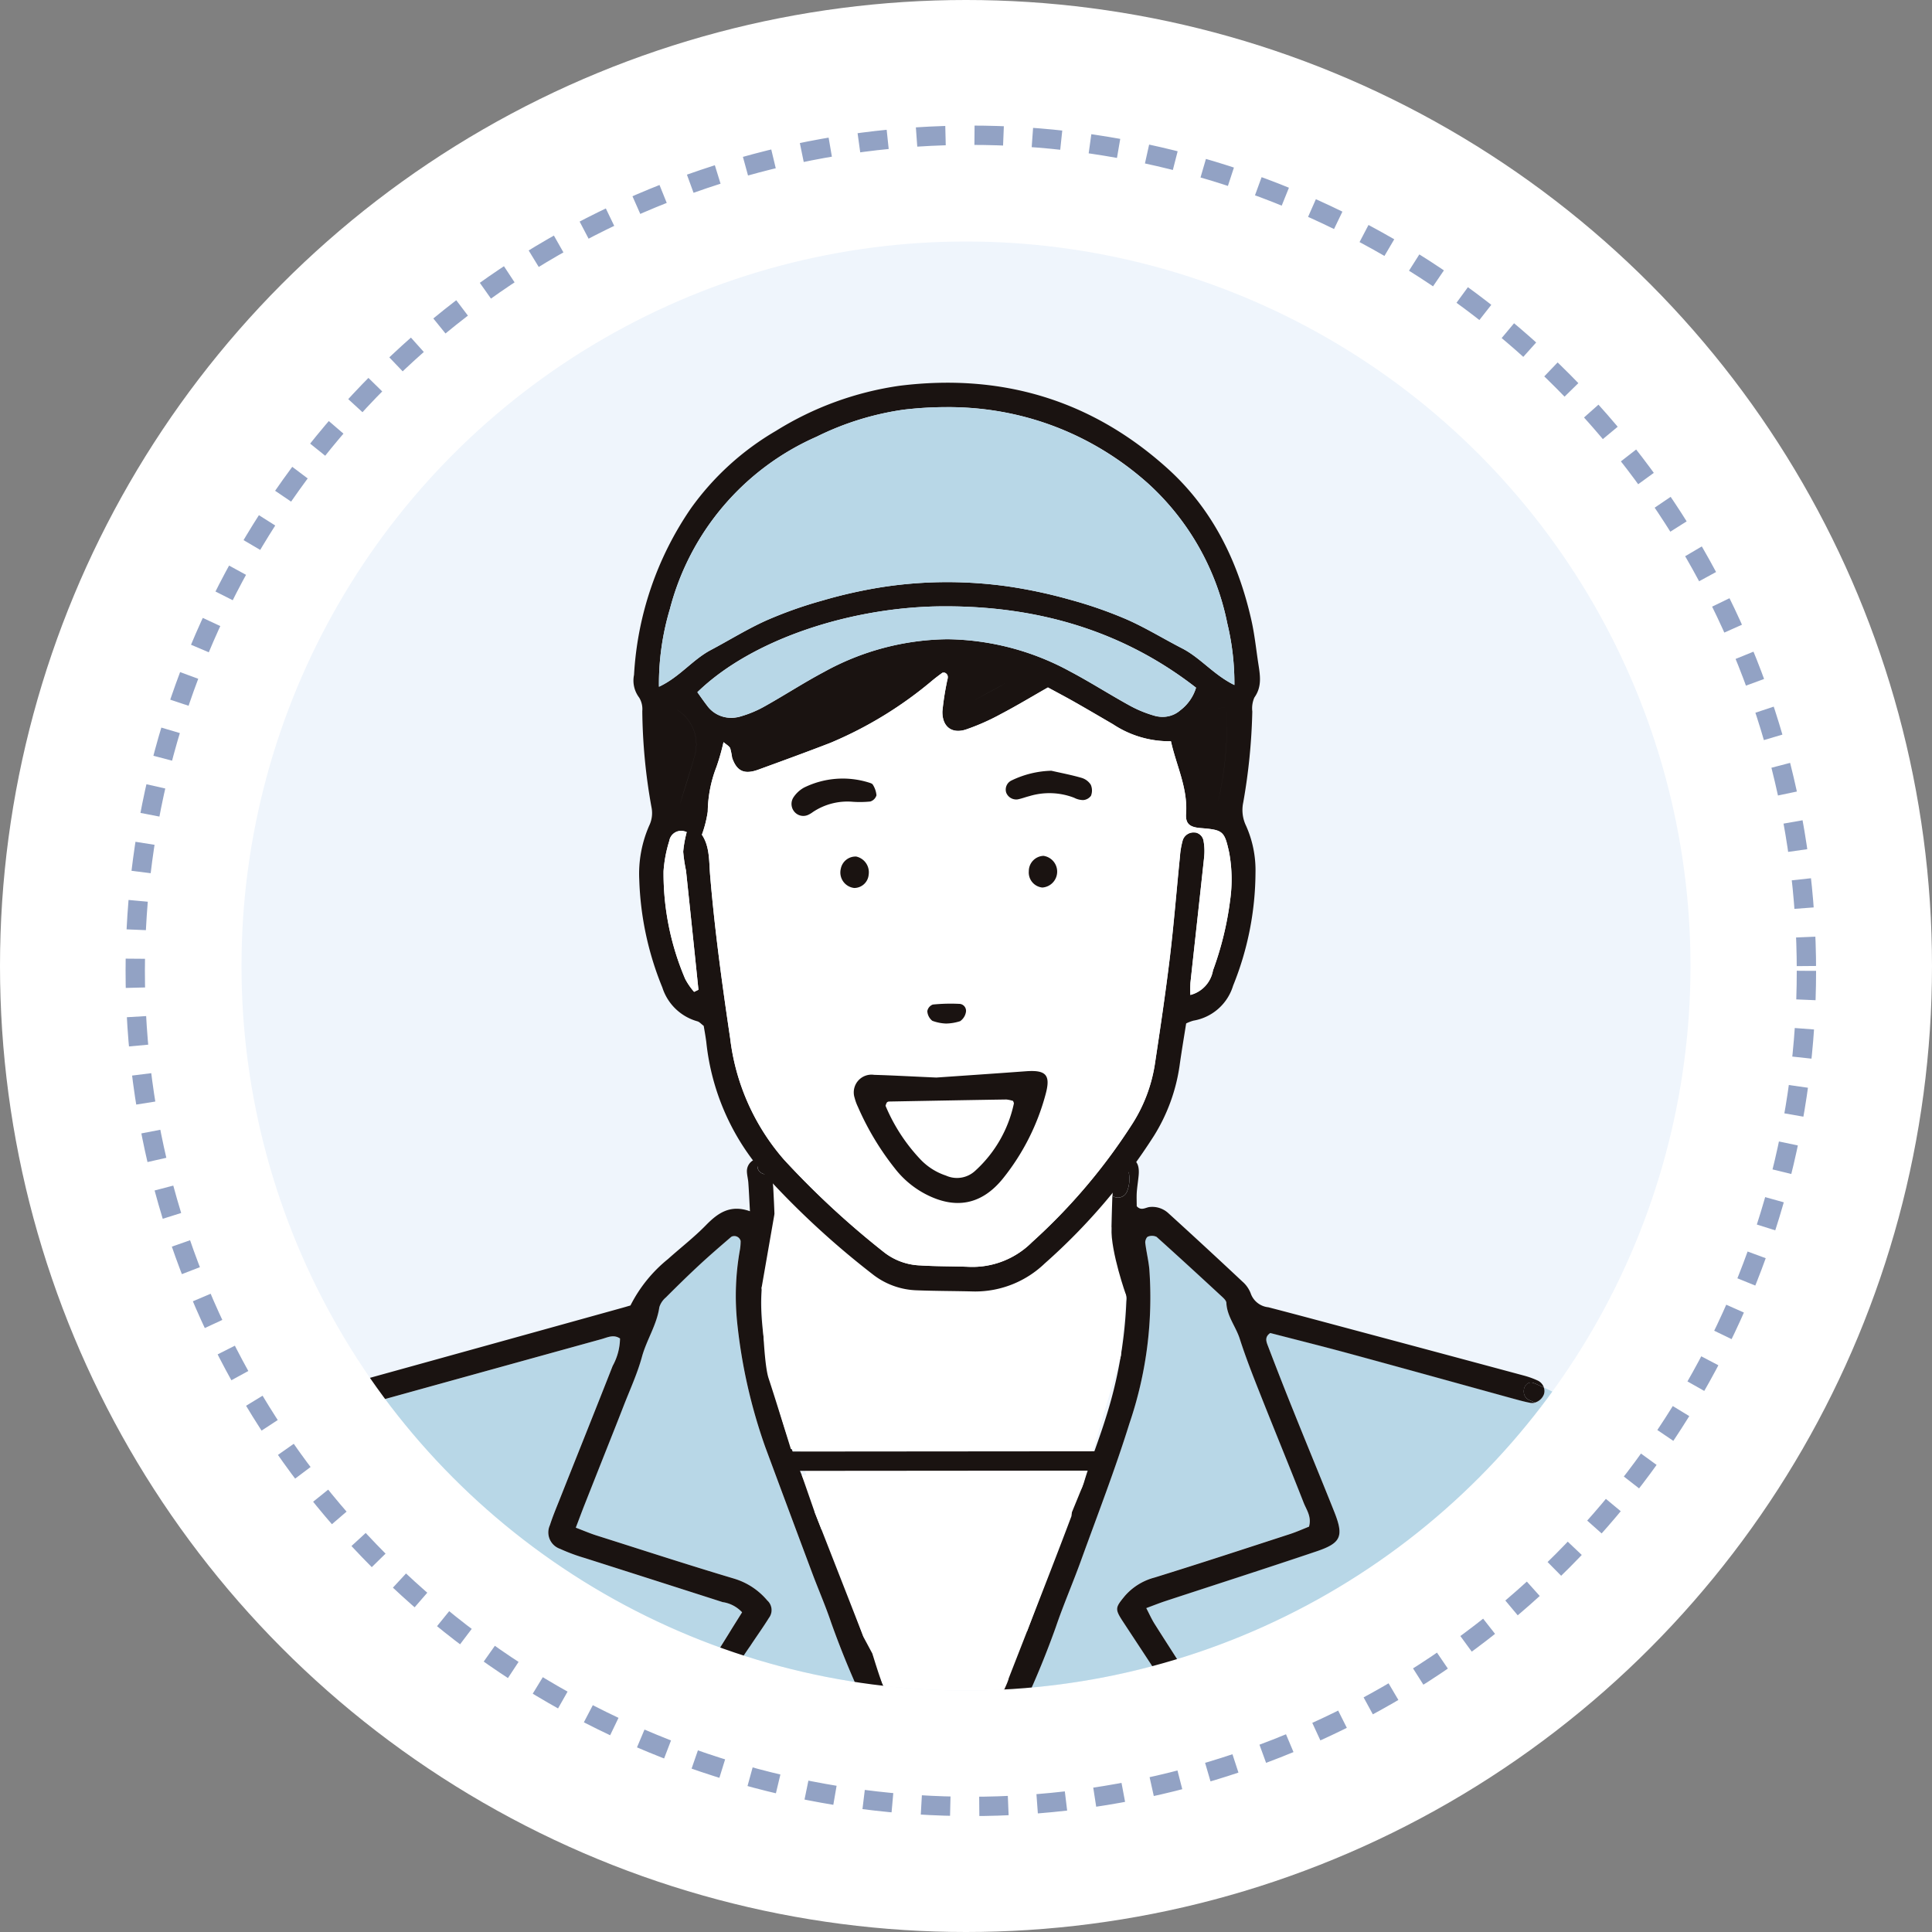 <svg xmlns="http://www.w3.org/2000/svg" xmlns:xlink="http://www.w3.org/1999/xlink" width="200" height="200" viewBox="0 0 200 200">
  <rect x="0" y="0" width="200" height="200" fill="#808080" stroke="none"/>
  <defs>
    <clipPath id="clip-path">
      <circle id="楕円形_113" data-name="楕円形 113" cx="75" cy="75" r="75" transform="translate(-914 8222)" fill="none" stroke="#707070" stroke-width="1"/>
    </clipPath>
  </defs>
  <g id="グループ_2324" data-name="グループ 2324" transform="translate(-210 -8475)">
    <circle id="楕円形_115" data-name="楕円形 115" cx="100" cy="100" r="100" transform="translate(210 8475)" fill="#fff"/>
    <g id="楕円形_118" data-name="楕円形 118" transform="translate(223 8488)" fill="none" stroke="#254589" stroke-width="2" stroke-dasharray="3" opacity="0.5">
      <circle cx="87.5" cy="87.5" r="87.5" stroke="none"/>
      <circle cx="87.5" cy="87.5" r="86.5" fill="none"/>
    </g>
    <g id="マスクグループ_9" data-name="マスクグループ 9" transform="translate(1149 278)" clip-path="url(#clip-path)">
      <circle id="楕円形_96" data-name="楕円形 96" cx="75" cy="75" r="75" transform="translate(-914 8222)" fill="#eff5fc"/>
      <g id="グループ_2322" data-name="グループ 2322" transform="translate(75.076 -415.382)">
        <path id="パス_1683" data-name="パス 1683" d="M16.77,424.606a3.807,3.807,0,0,0,2.568,3.618,1.577,1.577,0,0,1,.419.274c.055.042.061.146.091.224-1.912,1.281-2.35,1.325-3.782-.175a79.972,79.972,0,0,1-10.68-13.461c-1.008-1.651-.929-3.492-1.506-5.192-.11-.333.134-.8.261-1.189a105.729,105.729,0,0,1,4.888-12.271c.146-.3.279-.608.431-.905a10.274,10.274,0,0,0,1.518-5.811,12.81,12.81,0,0,1,1.743-.207c3.3.1,6.6.219,9.981.335h.005a5.972,5.972,0,0,0,1.482.054c.128,0,.261.006.395.012.1.479.218.935.28,1.4a11.154,11.154,0,0,0,1.626,4.662,12.157,12.157,0,0,1,1.682,8.142,22.5,22.5,0,0,1-.358,2.472,11.621,11.621,0,0,1-2.957,5.949,4.979,4.979,0,0,0-1.609,3.522c-.061,2.077-.194,4.153-.322,6.224-.036.589.006,1.189-.024,1.79a3.991,3.991,0,0,1-.4,1.658,2.785,2.785,0,0,1-2.92-.59c-.479-3.345-.972-6.788-1.208-10.273-.237-3.4-.637-6.788-1.038-10.17a8.417,8.417,0,0,0-.759-2.343,1.21,1.21,0,0,0-1.536-.431,1.1,1.1,0,0,0-.68,1.2,6.053,6.053,0,0,0,.176.979,40.6,40.6,0,0,1,1.015,7.656,5.764,5.764,0,0,1-.085.668c-2.508.893-2.684,1.354-1.038,3.212a6.471,6.471,0,0,1,1.743,4.014c.1,1.651.478,3.291.6,4.948" transform="translate(-1001.836 8567.444)" fill="#fff"/>
        <path id="パス_1684" data-name="パス 1684" d="M20.991,138.542a1.32,1.32,0,0,0,.388-.31,1.29,1.29,0,0,0,.121-.139.818.818,0,0,0,.413.358c4.219,1.809,3.9,10.534,4.044,14.22.218,5.585-.018,11.207-.067,16.8-.171,19.623-1.324,39.173-.857,58.81.468,19.586,2.556,39.137,2.447,58.724-.055,8.574-.644,17.2-.316,25.756.188,4.827.576,9.648.054,14.469-.194,1.8-.668,4.888-2.368,5.95a1.368,1.368,0,0,0-.564-.377,7.533,7.533,0,0,0-1.962-.255c-3.327-.1-6.654-.146-9.981-.237a38.393,38.393,0,0,1-5.477-.589,13,13,0,0,1-.3-1.535c-.128-1.828-.237-3.655-.31-5.483a12.9,12.9,0,0,0-.849-5.113,11.963,11.963,0,0,1-.583-3.175c-.146-.905-.231-1.816-.383-2.714a74.839,74.839,0,0,1-1.111-11.159c-.206-9.824.2-19.636.607-29.442.28-6.739.59-13.485.893-20.218a.755.755,0,0,0,.207-.425,33.494,33.494,0,0,1,1.621-6.472.792.792,0,0,0-.788-1.093,3.993,3.993,0,0,0,.286-1.05,21.421,21.421,0,0,0,.145-2.49c.14-7.4.225-14.809.426-22.21.145-5.409.352-10.819.7-16.211.388-6.066.935-12.113,1.475-18.16.328-3.649.669-7.3,1.184-10.917.942-6.594,2.465-13.072,4.032-19.539A99.19,99.19,0,0,1,17.6,142.61c.655-1.749,1.451-3.388,3.388-4.068M24.24,315.984c-1.081-.078-2.162-.1-3.237-.206-2.155-.213-4.3-.462-6.527-.7-.929,0-1.93-.018-2.927.006a9.1,9.1,0,0,0-1.724.157,1.248,1.248,0,0,0-.965,1.287,1.212,1.212,0,0,0,.911,1.075,5.155,5.155,0,0,0,1.464.212,63.625,63.625,0,0,1,9.957.608,22.9,22.9,0,0,0,2.738.189,6.375,6.375,0,0,0,1.481-.1,1.052,1.052,0,0,0,.923-1.02,1.242,1.242,0,0,0-.868-1.348,6.442,6.442,0,0,0-1.226-.152" transform="translate(-1001.711 8622.022)" fill="#b8d7e7"/>
        <path id="パス_1685" data-name="パス 1685" d="M31.7,432.859c-.043-1.864-.018-3.619.061-5.332.085.128.158.249.23.384.237.055,2.211-.008,2.332.222.589,1.154-.542,2.316-.182,3.535a1.451,1.451,0,0,0-.911.171c-.474.262-.905.594-1.531,1.02" transform="translate(-1007.877 8559.192)" fill="#fff"/>
        <path id="パス_1686" data-name="パス 1686" d="M29.047,432.21A8.806,8.806,0,0,1,30,429.06c-.133-.249-.266-.492-.394-.741a.91.91,0,0,1,1.572-.917.006.006,0,0,0,.006.006c-.079,1.712-.1,3.468-.06,5.331.626-.426,1.055-.759,1.53-1.019a1.447,1.447,0,0,1,.911-.172h.006c.043.172.091.341.127.523.195.886-.953,1.542-1.524.9a1.011,1.011,0,0,1-.868.213v.747a.924.924,0,0,1-1.712.444.74.74,0,0,1-.485-.6c-.013-.085-.013-.163-.024-.243h-.006v-.06a6.756,6.756,0,0,1-.031-1.257" transform="translate(-1007.302 8559.313)" fill="#1a1311"/>
        <path id="パス_1687" data-name="パス 1687" d="M27.935,389.94l1.482.054a5.936,5.936,0,0,1-1.482-.054" transform="translate(-1007.064 8567.352)" fill="#b8d7e7"/>
        <path id="パス_1688" data-name="パス 1688" d="M29.817,420.83a8.76,8.76,0,0,0-.954,3.15h-.68c.03-.6-.013-1.2.024-1.791.128-2.071.261-4.147.322-6.224a4.98,4.98,0,0,1,1.609-3.522,11.63,11.63,0,0,0,2.957-5.949,22.888,22.888,0,0,0,.359-2.472,12.168,12.168,0,0,0-1.683-8.142,11.154,11.154,0,0,1-1.626-4.662c-.061-.468-.183-.924-.28-1.4-.134-.006-.267-.013-.395-.013a4.187,4.187,0,0,0,2.028-.741c.006,0,.019.005.024.005a1.671,1.671,0,0,1,.941.735,5.243,5.243,0,0,1,.377,1.434,10.59,10.59,0,0,0,1.36,3.453,13.815,13.815,0,0,1,2.021,7.614,22.164,22.164,0,0,1-.978,6.388,13.554,13.554,0,0,1-2.957,5.428,3.577,3.577,0,0,0-1.1,2.173c-.079.959-.145,1.913-.188,2.884a.006.006,0,0,1-.006-.006.911.911,0,0,0-1.573.917c.128.249.262.492.4.741" transform="translate(-1007.118 8567.542)" fill="#1a1311"/>
        <path id="パス_1689" data-name="パス 1689" d="M26.555,137.733a1.418,1.418,0,0,0,.243-1,.968.968,0,0,1,1.087-.218c2.556,1.093,3.522,4.329,4.013,6.812a65.256,65.256,0,0,1,1,12.446c.037,16.176-.831,32.326-1.1,48.495-.328,19.733.5,39.453,1.748,59.143.608,9.7.905,19.326.729,29.046-.128,7.431,2.013,13.978,2.389,21.4.145,2.863-.865,15.624-1.088,17.329-.353,2.7-1.513,3.041-4.434,3.028a1.346,1.346,0,0,1-.947-.965,1.266,1.266,0,0,0-.292-.437c1.7-1.062,2.174-4.153,2.368-5.95.521-4.821.133-9.642-.054-14.469-.329-8.56.261-17.182.315-25.755.11-19.587-1.978-39.138-2.447-58.724-.468-19.636.686-39.187.857-58.81.049-5.592.285-11.215.067-16.8-.14-3.686.175-12.411-4.044-14.22a.811.811,0,0,1-.413-.358" transform="translate(-1006.765 8622.382)" fill="#b8d7e7"/>
        <path id="パス_1690" data-name="パス 1690" d="M27.739,389.361h-.006c-.012,0-.03-.007-.042-.007-1.153-.188-.662-1.942.486-1.754a2.567,2.567,0,0,0,1.834-.328,1.277,1.277,0,0,1,.292.437,1.347,1.347,0,0,0,.947.965,4.193,4.193,0,0,1-2.028.741l-1.482-.054" transform="translate(-1006.868 8567.931)" fill="#1a1311"/>
        <path id="パス_1691" data-name="パス 1691" d="M26.779,136.821a1.416,1.416,0,0,1-.243,1,.906.906,0,0,1,.243-1" transform="translate(-1006.746 8622.299)" fill="#1a1311"/>
        <path id="パス_1692" data-name="パス 1692" d="M22.739,367.489a63.718,63.718,0,0,0-9.958-.607,5.125,5.125,0,0,1-1.463-.213,1.212,1.212,0,0,1-.911-1.074,1.25,1.25,0,0,1,.965-1.288,9.1,9.1,0,0,1,1.724-.157c1-.025,2-.006,2.927-.006,2.223.243,4.371.491,6.527.7,1.074.1,2.155.127,3.237.206a6.366,6.366,0,0,1,1.225.152,1.241,1.241,0,0,1,.868,1.348,1.05,1.05,0,0,1-.922,1.019,6.373,6.373,0,0,1-1.481.1,22.536,22.536,0,0,1-2.738-.189" transform="translate(-1003.258 8572.952)" fill="#1a1311"/>
        <path id="パス_1693" data-name="パス 1693" d="M3.377,277.947a1.148,1.148,0,0,1,.327-.031c.7.024,1.171.613,1.239,1.6.023.413.005.831-.013,1.25-.036.826-.073,1.646-.109,2.472a.962.962,0,0,1-1.579-.669c0-1.548.024-3.09.134-4.62" transform="translate(-1001.704 8591.67)" fill="#1a1311"/>
        <path id="パス_1694" data-name="パス 1694" d="M3.693,274.709c.018-.127.031-.248.049-.376v-.03h.006c.012-.079.018-.158.031-.243.158-1.033,1.8-.759,1.785.243v.011a.992.992,0,0,1,.395-.048,3.285,3.285,0,0,1-.164.365,1.129,1.129,0,0,1-1.233.648,1.251,1.251,0,0,1-.868-.571" transform="translate(-1001.802 8592.648)" fill="#1a1311"/>
        <path id="パス_1695" data-name="パス 1695" d="M5.5,244.328c.011-1-1.628-1.275-1.785-.243-.013.085-.019.164-.031.243H3.676v.031c-.019.127-.031.249-.049.376a1.831,1.831,0,0,1-.182-.382c-.079-.23-.061-.492-.037-.249.546-6.047.268-11.633.443-17.2s.242-11.153.528-16.722c.3-5.732.795-11.451,1.221-17.176.175-2.4.46-4.8.569-7.213a159.874,159.874,0,0,1,4.422-28.815,140.677,140.677,0,0,1,3.72-13.721,35.851,35.851,0,0,1,1.931-4.585,6.424,6.424,0,0,1,3.911-3.291,1.257,1.257,0,0,1,1.477.637,1.417,1.417,0,0,1,.139.48.9.9,0,0,0-.242,1,1.5,1.5,0,0,1-.123.139,1.327,1.327,0,0,1-.388.31c-1.936.68-2.733,2.319-3.388,4.068a99.379,99.379,0,0,0-3.485,11.705c-1.566,6.467-3.091,12.945-4.031,19.539-.517,3.619-.857,7.268-1.184,10.917-.541,6.047-1.087,12.095-1.477,18.16-.352,5.392-.558,10.8-.7,16.211-.2,7.4-.287,14.809-.426,22.21a21.421,21.421,0,0,1-.145,2.49,4.025,4.025,0,0,1-.287,1.05.961.961,0,0,0-.394.049Z" transform="translate(-1001.735 8622.624)" fill="#1a1311"/>
        <path id="パス_1696" data-name="パス 1696" d="M3.718,277.176a1.146,1.146,0,0,0-.327.031c.012-.207.024-.407.042-.614a.944.944,0,0,1,.091-1.074,1.1,1.1,0,0,0,.037-.146c.018-.14.031-.286.049-.425a1.257,1.257,0,0,0,.867.571,1.129,1.129,0,0,0,1.233-.65,3.278,3.278,0,0,0,.164-.364.792.792,0,0,1,.788,1.093,33.366,33.366,0,0,0-1.621,6.472.761.761,0,0,1-.207.425c.037-.826.074-1.646.11-2.472.018-.419.036-.838.013-1.25-.068-.984-.541-1.573-1.239-1.6" transform="translate(-1001.718 8592.409)" fill="#b8d7e7"/>
        <path id="パス_1697" data-name="パス 1697" d="M2.94,393.195c-.608-.989-1.154-2.022-1.675-3.06A3.922,3.922,0,0,1,.712,387.5a1.123,1.123,0,0,0,.005-.734c-.747-1.245-.188-2.375.195-3.565a121.164,121.164,0,0,1,5.665-13.844,5.934,5.934,0,0,0,.734-4.195c-.327-.11-.7-.255-1.086-.346A3.511,3.511,0,0,1,3.14,361.2c-.122-1.906-.176-3.819-.292-5.731a20.854,20.854,0,0,0-.831-4.889,39.3,39.3,0,0,1-.911-5.646c-.061-.413-.049-.838-.146-1.239-.947-4.007-.911-8.088-.947-12.167C-.078,320.955.3,310.4.888,299.85c.345-6.393.485-12.8.716-19.205.012-.413-.019-.831.023-1.244a1.489,1.489,0,0,1,1.045-1.445c-.11,1.53-.134,3.072-.134,4.621a.962.962,0,0,0,1.578.668c-.3,6.733-.613,13.479-.893,20.218-.406,9.805-.813,19.618-.607,29.441a74.746,74.746,0,0,0,1.111,11.16c.152.9.236,1.809.382,2.714a11.963,11.963,0,0,0,.584,3.175,12.907,12.907,0,0,1,.849,5.113c.073,1.827.182,3.654.309,5.482a12.833,12.833,0,0,0,.3,1.536,38.5,38.5,0,0,0,5.477.589c3.327.091,6.653.14,9.981.237a7.533,7.533,0,0,1,1.962.255,1.372,1.372,0,0,1,.564.377,2.564,2.564,0,0,1-1.833.328c-1.148-.189-1.64,1.566-.486,1.754.013,0,.031.007.042.007-3.381-.116-6.678-.237-9.981-.335a12.806,12.806,0,0,0-1.744.207,10.268,10.268,0,0,1-1.518,5.811c-.152.3-.284.6-.431.905A105.785,105.785,0,0,0,3.3,384.489c-.127.388-.37.856-.261,1.19.576,1.7.5,3.54,1.506,5.191A79.967,79.967,0,0,0,15.228,404.33c1.433,1.5,1.87,1.456,3.782.175-.03-.078-.036-.182-.091-.224a1.578,1.578,0,0,0-.419-.274,3.806,3.806,0,0,1-2.568-3.618c-.122-1.657-.5-3.3-.6-4.948a6.468,6.468,0,0,0-1.743-4.014c-1.645-1.858-1.47-2.318,1.038-3.212a5.744,5.744,0,0,0,.085-.668,40.662,40.662,0,0,0-1.014-7.656,6.06,6.06,0,0,1-.177-.978,1.1,1.1,0,0,1,.681-1.2,1.211,1.211,0,0,1,1.536.431,8.415,8.415,0,0,1,.759,2.343c.4,3.382.8,6.77,1.038,10.171.236,3.484.729,6.927,1.208,10.272a2.787,2.787,0,0,0,2.921.59,4,4,0,0,0,.4-1.658h.68a6.68,6.68,0,0,0,.031,1.257v.06h.005c.013.081.013.158.024.243a.74.74,0,0,0,.486.6A.924.924,0,0,0,25,401.58v-.747a1.008,1.008,0,0,0,.867-.213c.572.644,1.719-.012,1.524-.9-.036-.182-.085-.352-.127-.523a1.241,1.241,0,0,1,.692.353,1.283,1.283,0,0,1,.1,1.614,7.714,7.714,0,0,1-.959,1.141,29.575,29.575,0,0,1-8.009,5.44,4.171,4.171,0,0,1-5.051-.795c-.249-.225-.492-.449-.717-.693A84.8,84.8,0,0,1,2.94,393.195" transform="translate(-1001 8591.661)" fill="#1a1311"/>
        <path id="パス_1698" data-name="パス 1698" d="M33.95,433.06A1.214,1.214,0,0,1,32.9,431.23c.882-1.5.716-2.634.5-2.833-.066-.06-.514-.058-1.307.49a1.214,1.214,0,0,1-1.379-2c2.4-1.655,3.836-.74,4.341-.269,1.284,1.195,1.258,3.6-.062,5.843a1.216,1.216,0,0,1-1.048.6" transform="translate(-1007.555 8559.537)" fill="#1a1311"/>
        <path id="パス_1699" data-name="パス 1699" d="M176.482,741.474a46.828,46.828,0,0,1-21.227-1.16c-.049-.237-.091-.479-.139-.71a8.957,8.957,0,0,0,3.587.783,51.1,51.1,0,0,0,11.445-.073c2.72-.3,5.422-.789,8.118-1.245a17.82,17.82,0,0,0,9.052-3.825c.031-.024.121.018.364.055a3.053,3.053,0,0,1-.315,1.1,6.6,6.6,0,0,1-1.47,1.318,25.066,25.066,0,0,1-9.417,3.758" transform="translate(-1034.673 8492.394)" fill="#5f5e5e"/>
        <path id="パス_1700" data-name="パス 1700" d="M129.051,707.732A55.878,55.878,0,0,1,134.6,711.9a5.653,5.653,0,0,1-1.225-.213c-1.166-.631-2.326-1.275-3.461-1.968a1.592,1.592,0,0,1-.862-1.991" transform="translate(-1028.996 8498.364)" fill="#5f5e5e"/>
        <path id="パス_1701" data-name="パス 1701" d="M89.527,707.848c-.219.747-.207,1.135-.4,1.324a18.462,18.462,0,0,1-4.985,3.066c.838-1.439,2.021-2.393,5.386-4.39" transform="translate(-1019.265 8498.339)" fill="#5f5e5e"/>
        <path id="パス_1702" data-name="パス 1702" d="M26.042,738.8a20.862,20.862,0,0,1-2.374-1.779c-.261-.212-.237-.334-.194-1.445,2.89,2.6,6.4,3.479,10.036,4.092a72,72,0,0,0,14.6,1.343c2.295-.085,4.59-.377,6.879-.577-.128.175-.212.443-.364.479a46.7,46.7,0,0,1-17.517,1.384,27.168,27.168,0,0,1-11.068-3.5" transform="translate(-1006.09 8492.32)" fill="#5f5e5e"/>
        <path id="パス_1703" data-name="パス 1703" d="M180.844,720.388a4.324,4.324,0,0,1-1.791,4.816,6.878,6.878,0,0,1-1.954,1.062,53.134,53.134,0,0,1-5.508,1.53,60.91,60.91,0,0,1-16.356,1.305,38.248,38.248,0,0,1-10-1.949,16.681,16.681,0,0,1-2.071-.85,8.54,8.54,0,0,1-4.887-7.572c-.085-1.487.054-2.993-.037-4.486a36.422,36.422,0,0,0-.528-4.444,6.267,6.267,0,0,0-2.854-4.215c-1.178-.777-2.282-1.663-3.436-2.476a3.671,3.671,0,0,1-1.488-3.261,8.577,8.577,0,0,1,2.137-5.44c2.617.481,5.155.911,7.675,1.409a45.978,45.978,0,0,0,9.167.85,28.094,28.094,0,0,0,9.52-1.682c.456-.164.922-.273,1.324-.394,2.18,2.877,4.293,5.646,6.375,8.439a29.5,29.5,0,0,0,8.367,7.747c.572.347,1.124.717,1.657,1.117a9.6,9.6,0,0,1,3.667,4.9c.365,1.19.734,2.381,1.02,3.594" transform="translate(-1029.206 8501.257)" fill="#5f5e5e"/>
        <path id="パス_1704" data-name="パス 1704" d="M75.637,699.93a3.636,3.636,0,0,1-1.567,3.449c-1.1.753-2.113,1.627-3.224,2.35a6.365,6.365,0,0,0-2.915,4.449,42.616,42.616,0,0,0-.479,4.451c-.079,1.329.024,2.666,0,4a8.438,8.438,0,0,1-5.234,8.081,25.114,25.114,0,0,1-3.989,1.409,47.246,47.246,0,0,1-19.545.819c-2.295-.358-4.6-.74-6.867-1.226a19.317,19.317,0,0,1-3.782-1.244c-2.714-1.215-3.7-3.146-3.029-6.066a23.724,23.724,0,0,1,1.578-4.712,8.273,8.273,0,0,1,3.351-3.619,36.529,36.529,0,0,0,11.233-10.819c1.488-2.1,3.024-4.16,4.7-6.454,5.264,2.283,10.723,2.519,16.236,1.827,3.205-.407,6.375-1.154,9.563-1.737.637-.114,1.287-.182,1.924-.267a7.955,7.955,0,0,1,2.047,5.313" transform="translate(-1006.385 8501.211)" fill="#5f5e5e"/>
        <path id="パス_1705" data-name="パス 1705" d="M245.407,148.344a1.622,1.622,0,0,0-.692-.267c-5.47-1.311-10.947-2.629-16.424-3.917a12.9,12.9,0,0,0-1.767-.175c-.152.449-.279.82-.443,1.311a11.415,11.415,0,0,0,1.445.516c3.735.752,7.481,1.445,11.209,2.228,2.106.444,4.176,1.038,6.271,1.542.559.134.983-.11.9-.492a1.579,1.579,0,0,0-.5-.747" transform="translate(-1050.078 8620.743)" fill="#fff"/>
        <path id="パス_1706" data-name="パス 1706" d="M98.576,146.1c.6.79,1.129,1.627,1.73,2.5-1.354,3.989-2.707,7.96-4.225,12.416-1.822-4.651-3.443-8.8-5.076-12.968,2.01-.292,2.016-.292,3.345-1.8.759-.868,1.506-1.748,2.35-2.732.947.692,1.263,1.76,1.876,2.586" transform="translate(-1020.755 8620.846)" fill="#fff"/>
        <path id="パス_1707" data-name="パス 1707" d="M117.87,160.4c-.28-.212-.553-.309-.614-.485q-1.858-5.292-3.667-10.607a5.575,5.575,0,0,1-.158-.777c1.069-1.639,2.15-3.3,3.322-5.1.923.552,1.365,1.463,2.033,2.137.7.7,1.372,1.439,2.137,2.076.51.431.965.188,1.457-.614a3.687,3.687,0,0,1,.092,1.439c-1.488,3.959-3.035,7.893-4.6,11.931" transform="translate(-1025.624 8620.864)" fill="#fff"/>
        <path id="パス_1708" data-name="パス 1708" d="M120.583,105.09c-.067,1.852-.1,3.7-.139,5.556a2.963,2.963,0,0,1-.438,1.9c-1.845,2.38-3.8,4.736-6.436,6.193a72.922,72.922,0,0,1-8,3.46,6.327,6.327,0,0,1-4.881.024c-2.7-1.08-5.379-2.209-8.057-3.339a3.457,3.457,0,0,1-1.026-.7q-2.5-2.432-4.967-4.907a3.593,3.593,0,0,1-.972-2.726c.013-2.076-.079-4.159-.188-6.235a9.368,9.368,0,0,0-.225-1.579.856.856,0,0,0,.4-.5c3.631-11.2,37.121-4.044,34.668,1.943a.7.7,0,0,0,.255.911" transform="translate(-1019.508 8631.084)" fill="#fff"/>
        <path id="パス_1709" data-name="パス 1709" d="M145.991,441.147c.438,18.318-.085,36.624-.388,54.936q-.555,33.579-1.171,67.17-.446,25.72-.857,51.439c-.037,2.241-.006,4.487-.006,6.873a18,18,0,0,1-6.345,3.084,27.361,27.361,0,0,1-11.621.8c-3.625-.456-7.208-1.257-10.807-1.912-.407-.079-.8-.262-1.2-.334A2.873,2.873,0,0,1,111.2,620.4a10.509,10.509,0,0,1-.073-1.244c-.236-11.658-1.2-23.272-1.895-34.906q-.592-9.973-1.184-19.939c-.413-6.649-.857-13.291-1.287-19.934-.176-2.744-.359-5.482-.528-8.227q-.856-13.706-1.707-27.413c-.412-6.479-.856-12.95-1.268-19.429-.4-6.236-.765-12.466-1.166-18.694-.425-6.728-.881-13.454-1.318-20.183-.388-5.981-.752-11.961-1.153-17.941q-.756-11.458-1.555-22.921a40.444,40.444,0,0,0-1.609-7.808,2.649,2.649,0,0,0-.182-.461,1.585,1.585,0,0,0-1.366-.941,1.514,1.514,0,0,0-1.53,1.068,38.888,38.888,0,0,0-1.269,5.331c-.431,3.461-.716,6.952-.941,10.437-.5,7.723-.942,15.452-1.4,23.175-.382,6.569-.747,13.133-1.13,19.7q-.673,11.721-1.359,23.43c-.388,6.734-.753,13.468-1.141,20.195q-.93,16.211-1.876,32.41c-.189,3.242-.384,6.479-.559,9.721Q82.853,561.659,82,577.491c-.576,10.468-1.2,20.941-1.755,31.414-.158,3.073-.158,6.158-.261,9.235a21.089,21.089,0,0,1-.255,2.976,2.382,2.382,0,0,1-1.882,2.1c-.807.182-1.6.436-2.417.607a72.259,72.259,0,0,1-12.046,1.961,29.137,29.137,0,0,1-8.682-.644,20.427,20.427,0,0,1-7.25-3.284c0-3.984.061-7.729-.012-11.47q-.465-24.59-.984-49.186-.483-23.351-1-46.69c-.341-16.066-.559-32.131-1.026-48.19-.546-18.895-.334-37.791-.352-56.691-.005-6.405-.018-12.817.092-19.228.06-3.242.388-6.478.613-9.714a6.273,6.273,0,0,1,.267-1.008c.455-.037.857-.1,1.257-.1,16.065.268,32.131.565,48.19.808,3,.049,5.993-.067,8.993-.152q16.849-.473,33.7-.983c1.584-.049,3.157-.2,4.735-.272.82-.038,1.639-.007,2.514-.007a14.538,14.538,0,0,1,.51,3.515q.729,8.46.747,16.959c.043,13.9-.042,27.807.291,41.705" transform="translate(-1010.565 8569.735)" fill="#5f5e5e"/>
        <path id="パス_1710" data-name="パス 1710" d="M243.705,155.948a.986.986,0,0,1-.668-.886,108.61,108.61,0,0,0-16.527-4.409c-2.112-.425-4.238-.77-6.369-1.117a.87.87,0,0,1-.637-.055,1.559,1.559,0,0,0-.175-.073l-.437-.072a7.883,7.883,0,0,0-.869-.085,2.31,2.31,0,0,0-1.73,1.809.9.9,0,0,1-.334.492c-1.2,4.76-2.173,9.484-3.06,14.19a5.093,5.093,0,0,0,2.764,1.39c2.4.644,4.79,1.379,7.212,1.961,2.988.723,6,1.33,9.011,2q1.948.427,3.879.917a3.569,3.569,0,0,1,1.13.492,1.151,1.151,0,0,1,.5,1.305,1.139,1.139,0,0,1-1.093.869,4.054,4.054,0,0,1-1.233-.1c-5.215-1.409-10.625-1.98-15.75-3.807-2.24-.8-4.626-1.184-7.115-1.8-.486,2.149-.918,4.171-1.4,6.187q-.391,1.649-.784,3.3-4.088,17.3-8.184,34.585c-.42,1.779-.839,3.57-1.136,5.373a16.532,16.532,0,0,0-.194,5.956,3.8,3.8,0,0,1,.074.748,1.264,1.264,0,0,1-1.075,1.433,1.205,1.205,0,0,1-1.1-.425l-2.24,1.906q2.385,2.787,4.8,5.543a58.532,58.532,0,0,0,8.093,7.413c2.429,1.895,5.065,3.188,8.252,3a2.5,2.5,0,0,1,.668.079c.99-.273,2-.5,2.975-.825a3.618,3.618,0,0,1,.539-.942,13.583,13.583,0,0,1,1.725-1.8c3.607-3.006,5.568-7,6.836-11.384,1.062-3.673,2.029-7.377,2.933-11.1,2.623-10.838,4.608-21.809,6.527-32.793,1.208-6.88,2.507-13.746,3.74-20.625.48-2.648.893-5.3,1.348-8.044a2.217,2.217,0,0,0-.905-.6" transform="translate(-1043.585 8619.601)" fill="#b8d7e7"/>
        <path id="パス_1711" data-name="パス 1711" d="M163.886,197.841a20.777,20.777,0,0,1,.176,5.744c-.359,2.288-1.1,2.993-3.424,3.078-4.815.171-9.624.3-14.439.444-2.574.079-5.141.182-7.716.218a15.155,15.155,0,0,1-2.963-.25c-1.39-.254-1.882-.8-1.985-2.149a57.824,57.824,0,0,1-.012-6.806,7.792,7.792,0,0,1,1.275-.243q14.317-.136,28.64-.243c.073,0,.14.061.449.206" transform="translate(-1029.964 8609.097)" fill="#b8d7e7"/>
        <path id="パス_1712" data-name="パス 1712" d="M158.311,176.971a10.067,10.067,0,0,0-3.94-.316c-3.91-.03-7.814-.005-11.718-.005v.206H129.938c-.746,0-1.5-.049-2.24.024a1.756,1.756,0,0,0-1.1.474,3.97,3.97,0,0,0-1.281,2.611c.067,2.325-.012,4.657.128,6.976a4.175,4.175,0,0,0,3.612,4.165,16.138,16.138,0,0,0,3.691.407c6.236-.116,12.465-.3,18.688-.474,1.664-.049,3.321-.128,4.979-.262a4.468,4.468,0,0,0,3.637-2.313,8.586,8.586,0,0,0,.862-2.314c.668-2.726.1-5.458-.067-8.185-.054-.849-.644-1.2-1.59-1.123-.323.023-.693.23-.947.127m-50.169-3.825a2.44,2.44,0,0,0,1.882-.99,24.341,24.341,0,0,0,2.562-3.68,93.12,93.12,0,0,0,7.007-15.155c.8-2.361,1.8-4.656,2.647-7,1.7-4.694,3.5-9.35,4.985-14.111a40.456,40.456,0,0,0,2.058-15.993c-.091-.905-.31-1.791-.419-2.7-.024-.213.121-.589.272-.644a1.092,1.092,0,0,1,.9.024c2.228,2,4.433,4.026,6.624,6.054.243.225.59.51.6.777.06,1.39.972,2.447,1.378,3.7.608,1.895,1.336,3.758,2.071,5.61,1.5,3.795,3.054,7.558,4.542,11.353.291.748.856,1.457.564,2.5-.613.243-1.287.546-1.979.771-4.669,1.517-9.326,3.048-14.013,4.5a6.122,6.122,0,0,0-3.1,1.936c-.947,1.16-1.026,1.305-.2,2.575,1.275,1.949,2.568,3.886,3.825,5.846a8.605,8.605,0,0,1,.553,1.336c-.376.261-.637.474-.923.632-4.639,2.543-8.4,6.241-12.489,9.513a6.721,6.721,0,0,0-1.39,1.737,1.032,1.032,0,0,0,.267,1.348,1.088,1.088,0,0,0,1.372.164,3.89,3.89,0,0,0,.6-.443c2.532-2.155,5.063-4.322,7.6-6.472a29.827,29.827,0,0,1,5.574-3.758,12.865,12.865,0,0,0,1.506-.886,1.747,1.747,0,0,0,.723-2.375,11.391,11.391,0,0,0-.837-1.536c-1.021-1.621-2.065-3.218-3.085-4.839-.3-.473-.523-.983-.85-1.614.753-.28,1.36-.522,1.985-.729,5.209-1.712,10.43-3.388,15.629-5.143,2.562-.862,2.847-1.56,1.851-4.086-1.384-3.479-2.822-6.934-4.214-10.407-.9-2.234-1.779-4.481-2.641-6.733-.169-.449-.406-.954.225-1.379,2.69.7,5.428,1.379,8.154,2.119,5.537,1.506,11.063,3.042,16.595,4.566.722.194,1.438.407,2.173.546a1.1,1.1,0,0,0,.485-.024c.322.139.638.291.947.443a1.051,1.051,0,0,0,.619.832,6.421,6.421,0,0,0,1.208.334,9.784,9.784,0,0,1,1.123,1.251.892.892,0,0,0,1.512-.456,7.945,7.945,0,0,1,3.133,3.284,23.771,23.771,0,0,1,1.693,3.607c.886,2.508,1.713,5.039,2.429,7.6,1.493,5.368,2.9,10.765,4.359,16.138a8.471,8.471,0,0,0,.716,1.845.962.962,0,0,0,.267.316c.024.091.049.182.08.273a.852.852,0,0,0-.11.213,2.174,2.174,0,0,0,.255,1.383,1.018,1.018,0,0,0,.182.292c.074.309.2.65.237.783.158.674.3,1.348.444,2.028q-3.635,15.319-7.251,30.638c-.874,3.721-1.663,7.467-2.422,11.214a11.021,11.021,0,0,0,.237,5.44,1.876,1.876,0,0,0,.346.68l-2.24,1.906q-2.323-2.714-4.633-5.441c-.644-.759-1.166-1.621-1.755-2.422a3.909,3.909,0,0,1-.716-2.581c.273-6.32.461-12.646.765-18.968a138.277,138.277,0,0,1,1.311-15.166,3.6,3.6,0,0,0-.115-1.464,1.079,1.079,0,0,0-1.815-.34,3.649,3.649,0,0,0-.6,1.591c-.352,3.224-.8,6.448-.941,9.684-.564,12.812-1.039,25.622-1.53,38.433-.334,8.822-.546,17.644-1,26.454-.456,8.895-1.081,17.783-1.725,26.666-.552,7.638-1.074,15.282-1.232,22.939a4.421,4.421,0,0,1-1.427,3.564,4.342,4.342,0,0,0-1.42,3.34c-.012.333-.049.667-.031,1,.116,3.078.243,6.156.365,9.228.018.486,0,.972,0,1.427a4.247,4.247,0,0,1-2.483.425q-16.466.574-32.945,1.1-3.87.127-7.741.2c-3.194.055-6.388.14-9.581.171l-.012-1.664a.71.71,0,0,0,.115-.006,1.072,1.072,0,0,0,1.062-.886,19.378,19.378,0,0,0,.121-2.24,32.765,32.765,0,0,1,.14-4.433,6.376,6.376,0,0,1,3.291-.359q18.351.092,36.709.219a16.287,16.287,0,0,0,2.247-.048,2.937,2.937,0,0,0,1.329-.571,1.157,1.157,0,0,0,.388-1.348,1.264,1.264,0,0,0-1.366-.832c-1.487.092-2.975.255-4.463.249q-17.851-.117-35.707-.3c-.741-.005-1.476-.073-2.526-.133,0-1.979-.006-3.631,0-5.282q.237-47.331.474-94.65c.049-9.155.128-18.312.182-27.468a16.9,16.9,0,0,0-.152-2.483,1.141,1.141,0,0,0-1.25-.965Z" transform="translate(-1024.383 8627.515)" fill="#b8d7e7"/>
        <path id="パス_1713" data-name="パス 1713" d="M74.564,199.649c.024,1.742.054,3.491-.018,5.234-.067,1.609-.443,2.1-1.98,2.416a15.283,15.283,0,0,1-3.454.31c-5.9-.11-11.8-.291-17.7-.431-1.324-.036-2.66.013-3.989-.036-2.149-.079-2.993-.813-3.381-2.891a17.967,17.967,0,0,1,.139-6.12h30.1a9.467,9.467,0,0,1,.291,1.518" transform="translate(-1010.514 8608.989)" fill="#b8d7e7"/>
        <path id="パス_1714" data-name="パス 1714" d="M54.835,123.5c.619-.17,1.245-.522,1.925-.067A6.062,6.062,0,0,1,56,126.264c-1.821,4.651-3.685,9.278-5.525,13.916-.34.85-.692,1.694-.972,2.569a1.8,1.8,0,0,0,1.051,2.458,19.1,19.1,0,0,0,2.568.953q7.123,2.287,14.256,4.548a3.418,3.418,0,0,1,2.016,1.057c-.467.752-.911,1.445-1.336,2.143-1.044,1.7-2.137,3.376-3.1,5.125-.8,1.457-.51,2.209.923,3.1a4.385,4.385,0,0,0,.437.237,39.536,39.536,0,0,1,8,5.506c2.035,1.719,4.05,3.455,6.079,5.18.673.57,1.268.6,1.773.1a1.207,1.207,0,0,0,.042-1.791,18.2,18.2,0,0,0-2.113-2.107c-1.785-1.494-3.624-2.933-5.434-4.4a39.641,39.641,0,0,0-5.944-4.111,10.3,10.3,0,0,1-1.2-.893,32.246,32.246,0,0,1,2.707-4.59c.637-.972,1.324-1.918,1.937-2.909a1.339,1.339,0,0,0-.17-1.821,7.174,7.174,0,0,0-3.467-2.265c-4.785-1.426-9.527-2.975-14.28-4.481-.619-.2-1.227-.461-2.071-.783.364-.947.619-1.646.893-2.338q1.01-2.551,2.021-5.106c.673-1.7,1.354-3.4,2.016-5.106s1.433-3.382,1.918-5.137,1.542-3.3,1.8-5.137a2.152,2.152,0,0,1,.68-1.014c1.117-1.117,2.246-2.222,3.4-3.3,1.1-1.021,2.234-2,3.37-2.975a.675.675,0,0,1,.965.431,5.233,5.233,0,0,1-.084.977,26.91,26.91,0,0,0-.273,7.462,55.682,55.682,0,0,0,2.9,12.872q2.415,6.548,4.876,13.09c.644,1.712,1.378,3.394,1.961,5.125a92.2,92.2,0,0,0,7.127,15.373,27.128,27.128,0,0,0,2.709,3.88,2.537,2.537,0,0,0,1.949,1.038l.17,3.6a1.119,1.119,0,0,0-1.026.947,14.18,14.18,0,0,0-.176,2.229q-.074,11.484-.121,22.975-.247,51.192-.5,102.385c0,.734-.079,1.462-.128,2.343-.929.061-1.737.152-2.55.164-7.99.114-15.98.236-23.971.309-4.827.042-9.648-.006-14.475-.018a1.237,1.237,0,0,0-1.354.837,1.381,1.381,0,0,0,.826,1.628,5.417,5.417,0,0,0,1.457.292c.662.048,1.329.018,2,.006q17.851-.217,35.707-.431c.729-.012,1.457.061,2.307.1.061.685.146,1.244.158,1.809.018,1.329-.013,2.665.006,4a3.555,3.555,0,0,0,.2,1.214,1.108,1.108,0,0,0,1.05.752L90,319.949c-1.47.017-2.933.023-4.4.012-9.325-.092-18.652-.279-27.971-.462-5.246-.1-10.486-.254-15.732-.4-.82-.019-1.639-.1-2.835-.176-.006-1.148-.024-2.047-.006-2.952.055-2.829.1-5.659.206-8.488a4.9,4.9,0,0,0-1.791-4.427,2.973,2.973,0,0,1-1.129-2.4c-.031-.917-.055-1.827-.079-2.744-.067-2.083-.073-4.165-.207-6.241-.207-3.237-.517-6.472-.752-9.708-.577-7.888-1.1-15.774-1.707-23.661-.656-8.549-1.166-17.1-1.408-25.683-.243-8.737-.607-17.474-.978-26.205q-.454-10.6-1.075-21.2c-.115-1.918-.321-3.825-.54-5.737a.825.825,0,0,0,.013-.9c-.049-.085-.1-.175-.152-.261-.073-.68-.152-1.36-.231-2.04a6.026,6.026,0,0,0-.51-1.906,1.407,1.407,0,0,0-.99-.577.733.733,0,0,0-.194,0c-2.314-7.534-1.093-16.047-1.148-23.788-.036-5.459-1.943-16.509,3.916-19.715.413-.1.813-.225,1.221-.334q11.658-3.224,23.315-6.454M73.3,181.2a5.094,5.094,0,0,0-1.651-4.1c-.771-.019-1.6-.049-2.416-.049-2.5-.007-5,.024-7.493.005-4.5-.042-8.992-.115-13.486-.164-1.585-.012-3.175.139-4.741-.006-1.591-.146-3.06.668-4.657.34-.626-.127-1.1.486-1.166,1.348-.134,1.743-.267,3.486-.291,5.234a12.9,12.9,0,0,0,.316,2.72c.613,3.048,2.435,4.566,5.562,4.651,1.5.042,3,0,4.5.036,5.992.139,11.979.322,17.972.419a15.44,15.44,0,0,0,3.7-.395c2.6-.613,3.637-1.888,3.771-4.553.091-1.828-.024-3.662.085-5.489" transform="translate(-1006.657 8627.511)" fill="#b8d7e7"/>
        <path id="パス_1715" data-name="パス 1715" d="M257.186,155.542a.921.921,0,0,0-1.124.638.8.8,0,0,0-.031.236.517.517,0,0,1,.091.031c.516.195,1,.492,1.591.789-.037.225-.073.444-.109.662a.7.7,0,0,1,.079.1c.23.363.036.855-.1,1.214-.413,1.105,1.347,1.574,1.761.485a4.115,4.115,0,0,0,.182-.632,3.068,3.068,0,0,0-.212-1.876,3.772,3.772,0,0,0-2.125-1.651" transform="translate(-1056.58 8618.245)" fill="#1a1311"/>
        <path id="パス_1716" data-name="パス 1716" d="M256.032,156.673a.985.985,0,0,0,.668.886,2.225,2.225,0,0,1,.905.6c.037-.219.073-.438.109-.662-.6-.3-1.074-.6-1.59-.789a.6.6,0,0,0-.092-.03" transform="translate(-1056.58 8617.989)" fill="#b8d7e7"/>
        <path id="パス_1717" data-name="パス 1717" d="M230.859,270.555c.17-.176.34-.359.51-.534a.9.9,0,0,1-.194.249c-.1.1-.213.194-.316.285" transform="translate(-1051.115 8593.384)" fill="#b8d7e7"/>
        <path id="パス_1718" data-name="パス 1718" d="M230.372,270.91a2.168,2.168,0,0,1-.365.334,1.641,1.641,0,0,1-.467.194,8.734,8.734,0,0,0,1.026-.729c-.066.067-.126.133-.193.2" transform="translate(-1050.829 8593.233)" fill="#1a1311"/>
        <path id="パス_1719" data-name="パス 1719" d="M253.22,160.368c-.413,1.087-2.174.619-1.761-.485.139-.359.334-.85.1-1.214a.7.7,0,0,0-.079-.1c-.456,2.744-.868,5.4-1.348,8.044-1.233,6.879-2.532,13.746-3.74,20.625-1.919,10.984-3.9,21.955-6.527,32.793-.9,3.722-1.87,7.426-2.932,11.1-1.269,4.384-3.23,8.38-6.837,11.384a13.59,13.59,0,0,0-1.725,1.8,3.6,3.6,0,0,0-.539.941,12.859,12.859,0,0,0,1.578-.613c.8-.371,1.688.467,1.3,1.184q1.548-1.612,3.1-3.219a15.632,15.632,0,0,0,3.357-4.918,67.359,67.359,0,0,0,2.465-6.527c2.762-9.684,4.827-19.544,6.727-29.429,1.585-8.251,2.975-16.538,4.475-24.808,1.033-5.695,2.1-11.384,3.151-17.079l-.583-.11a4.139,4.139,0,0,1-.182.632" transform="translate(-1050.459 8617.579)" fill="#1a1311"/>
        <path id="パス_1720" data-name="パス 1720" d="M229.364,268.483c.8-.37,1.688.467,1.3,1.184-.171.176-.34.359-.51.534a.006.006,0,0,0-.006.006,8.723,8.723,0,0,1-1.026.729,1.171,1.171,0,0,1-.94-.182,1.116,1.116,0,0,1-.522-1.287c.036-.121.079-.249.128-.37a12.86,12.86,0,0,0,1.578-.613" transform="translate(-1050.409 8593.736)" fill="#1a1311"/>
        <path id="パス_1721" data-name="パス 1721" d="M225.749,149.452l.813.128a.878.878,0,0,1-.637-.055,1.355,1.355,0,0,0-.175-.073" transform="translate(-1050.006 8619.557)" fill="#b8d7e7"/>
        <path id="パス_1722" data-name="パス 1722" d="M225.387,149.4l-.438-.073a8.016,8.016,0,0,0-.868-.085,2.292,2.292,0,0,1,1.306.157" transform="translate(-1049.644 8619.61)" fill="#1a1311"/>
        <path id="パス_1723" data-name="パス 1723" d="M224.034,270.117c.99-.273,2-.5,2.976-.826-.049.122-.092.249-.128.37a1.116,1.116,0,0,0,.522,1.287,1.173,1.173,0,0,0,.941.182,8.544,8.544,0,0,1-4.044,1.135,1.646,1.646,0,0,0,.316-.3,1.174,1.174,0,0,0-.517-1.834l-.067-.018" transform="translate(-1049.634 8593.542)" fill="#b8d7e7"/>
        <path id="パス_1724" data-name="パス 1724" d="M222.063,149.15c.516.031.99.042,1.445.079a2.31,2.31,0,0,0-1.73,1.809.9.9,0,0,1-.334.492c.2-.8.407-1.585.619-2.38" transform="translate(-1049.071 8619.623)" fill="#b8d7e7"/>
        <path id="パス_1725" data-name="パス 1725" d="M219.611,150.07a4.045,4.045,0,0,1,5.9-2.671c.839.395.438,1.451-.285,1.632l-.813-.127a2.284,2.284,0,0,0-1.306-.158c-.455-.036-.929-.049-1.445-.079-.211.8-.418,1.585-.618,2.38a.927.927,0,0,1-1.427-.977" transform="translate(-1048.665 8620.105)" fill="#1a1311"/>
        <path id="パス_1726" data-name="パス 1726" d="M221.669,272.429c-1.155-.128-1.167-1.949,0-1.822.206.024.418.037.624.055a.418.418,0,0,1,.043-.024c.328-.1.662-.2,1-.291l.066.018a1.174,1.174,0,0,1,.517,1.834,1.646,1.646,0,0,1-.316.3,12.149,12.149,0,0,1-1.93-.067" transform="translate(-1048.931 8593.313)" fill="#1a1311"/>
        <path id="パス_1727" data-name="パス 1727" d="M250.954,151.388c-1.3-.51-2.617-1-4.024-1.531,0-.82-.013-1.56,0-2.3a2.228,2.228,0,0,0-1.742-2.41c-.553-.164-1.118-.316-1.683-.456-1.773-.449-3.546-.905-5.324-1.318-4.207-.978-8.422-1.967-12.642-2.9-1.979-.431-2.683.037-3.37,1.985-.212.608-.388,1.232-.553,1.773-2.41.607-2.368.091-2.968,2.8-.1.462-.207.923-.3,1.385l1,.218a4.046,4.046,0,0,1,5.9-2.671c.838.395.437,1.451-.286,1.633,2.131.346,4.256.692,6.37,1.117a108.724,108.724,0,0,1,16.526,4.408.824.824,0,0,1,.031-.237.921.921,0,0,1,1.124-.637,3.763,3.763,0,0,1,2.125,1.651,3.064,3.064,0,0,1,.213,1.877l.582.109.383-2.057c.286-1.543.109-1.87-1.354-2.441m-7.625-2.6c-2.1-.5-4.166-1.1-6.273-1.542-3.727-.784-7.474-1.476-11.208-2.228a11.472,11.472,0,0,1-1.445-.517c.164-.491.291-.861.443-1.311a13.016,13.016,0,0,1,1.767.176c5.477,1.288,10.954,2.6,16.424,3.916a1.627,1.627,0,0,1,.692.268,1.579,1.579,0,0,1,.5.746c.085.383-.339.626-.9.492" transform="translate(-1048.4 8621.537)" fill="#1a1311"/>
        <path id="パス_1728" data-name="パス 1728" d="M239.958,172.805a3.561,3.561,0,0,0-1.13-.492q-1.929-.492-3.879-.917c-3.006-.668-6.023-1.275-9.01-2-2.423-.583-4.809-1.318-7.213-1.961a5.1,5.1,0,0,1-2.764-1.39c.887-4.705,1.859-9.429,3.061-14.19a.927.927,0,0,1-1.427-.977l-1-.219q-1.019,4.545-2,9.1c-.869,4.061-1.712,8.13-2.574,12.191-.146.006-.291.006-.437.013l-1.3.139a.874.874,0,0,1,.869.632c.079.243.151.485.212.729a.626.626,0,0,1,.231.175c-.018.152-.037.3-.055.456.346,1.348.6,2.726.826,4.1a.886.886,0,0,1-.013.382l.728.17q.393-1.648.784-3.3c.48-2.016.911-4.038,1.4-6.187,2.489.613,4.875,1,7.115,1.8,5.125,1.828,10.535,2.4,15.75,3.807a4.029,4.029,0,0,0,1.233.1,1.139,1.139,0,0,0,1.093-.869,1.151,1.151,0,0,0-.5-1.305" transform="translate(-1046.651 8619.295)" fill="#1a1311"/>
        <path id="パス_1729" data-name="パス 1729" d="M210.642,184.95q.456-1.921.911-3.843a3.679,3.679,0,0,0,.072-.51c.347,1.348.6,2.726.826,4.1a.886.886,0,0,1-.012.382c-.195.856-1.542,1.123-1.749.1-.018-.078-.03-.157-.048-.236" transform="translate(-1046.726 8612.796)" fill="#1a1311"/>
        <path id="パス_1730" data-name="パス 1730" d="M210.238,179.656a1.22,1.22,0,0,1-1.02-.231c-.023-.085-.049-.17-.079-.255a.856.856,0,0,1,.893-1.117.874.874,0,0,1,.869.632c.079.243.151.485.212.729-.328-.153-.589.2-.875.243" transform="translate(-1046.39 8613.349)" fill="#1a1311"/>
        <path id="パス_1731" data-name="パス 1731" d="M209.232,179.791a1.216,1.216,0,0,0,1.02.231c.285-.043.546-.4.875-.243.067.207.121.419.175.631a3.687,3.687,0,0,1-.072.51q-.456,1.921-.911,3.843c-.14-.68-.286-1.354-.444-2.028-.036-.133-.164-.473-.237-.783a1.013,1.013,0,0,1-.182-.291,2.171,2.171,0,0,1-.254-1.384.834.834,0,0,1,.11-.213c-.031-.091-.055-.182-.08-.273" transform="translate(-1046.404 8612.981)" fill="#b8d7e7"/>
        <path id="パス_1732" data-name="パス 1732" d="M200.645,216.794q3.6-15.328,7.251-30.638c.018.08.03.158.048.237.207,1.02,1.554.753,1.749-.1l.728.169q-4.088,17.3-8.184,34.584c-.42,1.779-.839,3.571-1.136,5.374a16.5,16.5,0,0,0-.194,5.956,3.847,3.847,0,0,1,.073.747,1.263,1.263,0,0,1-1.074,1.433,1.2,1.2,0,0,1-1.1-.424,1.875,1.875,0,0,1-.346-.68,11.025,11.025,0,0,1-.237-5.44c.759-3.746,1.549-7.492,2.422-11.214" transform="translate(-1043.98 8611.589)" fill="#1a1311"/>
        <path id="パス_1733" data-name="パス 1733" d="M191.541,134.647c-.528-.218-1.051-.461-1.567-.71a1.387,1.387,0,0,1,1.59-.492,11.254,11.254,0,0,1,5.781,4.547,34.187,34.187,0,0,1,2.429,4.907,113.9,113.9,0,0,1,3.916,13.145q1.5,5.545,3.035,11.068a10.283,10.283,0,0,0,.456,1.1l-1.3.139a.856.856,0,0,0-.893,1.117c.03.085.056.17.079.254a.951.951,0,0,1-.267-.316,8.471,8.471,0,0,1-.716-1.845c-1.457-5.374-2.866-10.771-4.359-16.138-.716-2.562-1.543-5.094-2.429-7.6a23.761,23.761,0,0,0-1.693-3.606,7.947,7.947,0,0,0-3.133-3.285.847.847,0,0,0-.224-.831,2.134,2.134,0,0,1-.152-.182.993.993,0,0,0-.553-1.269" transform="translate(-1042.24 8623.05)" fill="#1a1311"/>
        <path id="パス_1734" data-name="パス 1734" d="M190.632,136.447a1.522,1.522,0,0,1-.746-2.35c.516.249,1.037.492,1.567.71a.992.992,0,0,1,.552,1.269,2.3,2.3,0,0,0,.153.182.844.844,0,0,1,.223.831,6.525,6.525,0,0,0-1.748-.644" transform="translate(-1042.151 8622.89)" fill="#1a1311"/>
        <path id="パス_1735" data-name="パス 1735" d="M187.2,134.86c-.309-.152-.626-.3-.947-.443a1.43,1.43,0,0,0,.911-.807,1.04,1.04,0,0,0,.006-.753c.668.31,1.33.65,2,.972a1.521,1.521,0,0,0,.746,2.349,6.513,6.513,0,0,1,1.749.644.892.892,0,0,1-1.513.456,9.835,9.835,0,0,0-1.123-1.251,6.4,6.4,0,0,1-1.208-.334,1.051,1.051,0,0,1-.619-.832" transform="translate(-1041.432 8623.159)" fill="#b8d7e7"/>
        <path id="パス_1736" data-name="パス 1736" d="M185.371,134.032c-1.068-.443-.6-2.21.486-1.761.334.139.662.285.99.443a1.04,1.04,0,0,1-.006.753,1.429,1.429,0,0,1-.911.807c-.181-.085-.37-.164-.558-.243" transform="translate(-1041.109 8623.302)" fill="#1a1311"/>
        <path id="パス_1737" data-name="パス 1737" d="M132.833,204.2c.1,1.354.6,1.894,1.986,2.149a15.093,15.093,0,0,0,2.963.249c2.574-.037,5.142-.139,7.716-.218,4.815-.146,9.624-.273,14.439-.443,2.324-.085,3.065-.789,3.424-3.078a20.8,20.8,0,0,0-.176-5.743c-.309-.146-.377-.207-.449-.207q-14.318.119-28.64.243a7.875,7.875,0,0,0-1.275.243,57.846,57.846,0,0,0,.012,6.807M130.2,197.66a3.971,3.971,0,0,1,1.281-2.611,1.753,1.753,0,0,1,1.1-.473c.741-.074,1.494-.025,2.241-.025h12.715v-.206c3.9,0,7.807-.024,11.717.005a10.081,10.081,0,0,1,3.94.316c.255.1.626-.1.948-.128.947-.074,1.535.273,1.59,1.123.171,2.727.735,5.459.067,8.185a8.589,8.589,0,0,1-.863,2.314,4.465,4.465,0,0,1-3.637,2.314c-1.657.133-3.315.212-4.979.261-6.223.176-12.453.359-18.688.474a16.129,16.129,0,0,1-3.691-.406,4.176,4.176,0,0,1-3.612-4.165c-.14-2.32-.061-4.651-.128-6.977" transform="translate(-1029.263 8609.818)" fill="#1a1311"/>
        <path id="パス_1738" data-name="パス 1738" d="M131.433,102.619a3.44,3.44,0,0,1,.449,3.406,1.014,1.014,0,0,1-1.506.426c0-.225.012-.456.018-.68a11.4,11.4,0,0,1,.236-1.979,1.564,1.564,0,0,1,.8-1.172" transform="translate(-1029.302 8629.724)" fill="#1a1311"/>
        <path id="パス_1739" data-name="パス 1739" d="M84.775,101.608a1.2,1.2,0,0,0-1.014-.863c4.347-10.673,32.677-7.1,37.553.006a1.564,1.564,0,0,0-.8,1.172,11.4,11.4,0,0,0-.236,1.979c-.006.225-.018.456-.018.68a.7.7,0,0,1-.255-.911c2.453-5.987-31.038-13.14-34.668-1.943a.857.857,0,0,1-.4.5c-.048-.212-.1-.419-.157-.625" transform="translate(-1019.183 8631.591)" fill="#fff"/>
        <path id="パス_1740" data-name="パス 1740" d="M83.7,102.611a1.2,1.2,0,0,1,1.014.863c.055.206.11.413.157.625-.626.371-1.645-.109-1.359-.99a5.032,5.032,0,0,1,.188-.5" transform="translate(-1019.117 8629.726)" fill="#1a1311"/>
        <path id="パス_1741" data-name="パス 1741" d="M54.159,328.567a5.417,5.417,0,0,1-1.457-.291,1.382,1.382,0,0,1-.826-1.628,1.237,1.237,0,0,1,1.354-.838c4.827.013,9.648.061,14.475.018,7.99-.073,15.98-.194,23.971-.309.813-.013,1.621-.1,2.55-.164.049-.881.128-1.608.128-2.343q.264-51.193.5-102.385.054-11.494.121-22.975a14.177,14.177,0,0,1,.176-2.228,1.119,1.119,0,0,1,1.026-.947,1.142,1.142,0,0,1,1.251.965,17.011,17.011,0,0,1,.151,2.483c-.054,9.156-.133,18.312-.182,27.468q-.245,47.322-.474,94.65c-.006,1.651,0,3.3,0,5.282,1.051.06,1.785.127,2.526.133q17.851.164,35.707.3c1.488.006,2.976-.157,4.463-.249a1.263,1.263,0,0,1,1.366.832,1.155,1.155,0,0,1-.388,1.347,2.92,2.92,0,0,1-1.329.571,16.289,16.289,0,0,1-2.247.049q-18.351-.11-36.709-.219a6.369,6.369,0,0,0-3.291.359,32.758,32.758,0,0,0-.139,4.432,19.545,19.545,0,0,1-.122,2.24A1.073,1.073,0,0,1,95.7,336a.818.818,0,0,1-.116.005,1.108,1.108,0,0,1-1.05-.752,3.576,3.576,0,0,1-.2-1.215c-.018-1.33.013-2.666-.005-4-.013-.564-.1-1.124-.158-1.809-.85-.036-1.578-.11-2.307-.1q-17.851.209-35.707.431c-.669.012-1.336.042-2-.006" transform="translate(-1012.252 8609.785)" fill="#1a1311"/>
        <path id="パス_1742" data-name="パス 1742" d="M43.323,203.492c.388,2.076,1.232,2.811,3.381,2.89,1.329.049,2.665,0,3.989.037,5.9.139,11.8.322,17.7.431a15.336,15.336,0,0,0,3.455-.31c1.536-.322,1.913-.807,1.979-2.417.073-1.742.042-3.491.018-5.233a9.366,9.366,0,0,0-.291-1.518h-30.1a17.987,17.987,0,0,0-.139,6.12m3.1,5.452c-3.127-.085-4.949-1.6-5.562-4.651a12.892,12.892,0,0,1-.316-2.72c.024-1.748.157-3.491.291-5.234.067-.862.54-1.475,1.166-1.347,1.6.327,3.066-.486,4.657-.34,1.567.146,3.157-.006,4.741.005,4.494.049,8.986.121,13.486.164,2.5.018,4.99-.013,7.493-.006.82,0,1.645.031,2.416.049a5.1,5.1,0,0,1,1.651,4.1c-.109,1.828.006,3.662-.085,5.489-.134,2.666-1.166,3.94-3.771,4.554a15.436,15.436,0,0,1-3.7.394c-5.992-.1-11.979-.279-17.972-.419-1.5-.036-3,.006-4.5-.036" transform="translate(-1009.801 8609.749)" fill="#1a1311"/>
        <path id="パス_1743" data-name="パス 1743" d="M39.759,498.909c.042.013.073.092.1.14-.054.03-.151.1-.164.091a1.243,1.243,0,0,1-.133-.212.553.553,0,0,1,.194-.019" transform="translate(-1009.589 8543.697)" fill="#1a1311"/>
        <path id="パス_1744" data-name="パス 1744" d="M30.537,197.631c-.042-.389-.091-.777-.139-1.16.049.085.1.177.152.261a.825.825,0,0,1-.013.9" transform="translate(-1007.599 8609.35)" fill="#b8d7e7"/>
        <path id="パス_1745" data-name="パス 1745" d="M28.739,133.827a7.294,7.294,0,0,1,1.718-1.056c1.069-.467,1.992,1.1.923,1.578-.17.078-.34.157-.5.249-.152.042-.309.079-.467.11a1.3,1.3,0,0,1-1.639-.741.705.705,0,0,1-.036-.139" transform="translate(-1007.239 8623.196)" fill="#1a1311"/>
        <path id="パス_1746" data-name="パス 1746" d="M94.581,126.951a79.5,79.5,0,0,1,8.961,9.35,4.631,4.631,0,0,1,.7,1.008.63.63,0,0,1,.049.528c-.1.1-.2.194-.31.291v.013c-.492.8-.947,1.044-1.457.613-.765-.637-1.439-1.372-2.137-2.076-.668-.674-1.111-1.585-2.034-2.137-1.171,1.8-2.252,3.46-3.32,5.1a5.364,5.364,0,0,0,.157.777q1.813,5.309,3.667,10.607c.061.176.334.273.613.485,1.567-4.037,3.115-7.972,4.6-11.93a3.686,3.686,0,0,0-.091-1.439.006.006,0,0,0,.006-.006.6.6,0,0,0,.3-.3,4.242,4.242,0,0,0,1.093-1.791c.673-2.223,1.548-4.39,2.234-6.606a45.435,45.435,0,0,0,2.137-11.986c.013-.382.158-.831-.442-1.2-.31.309-.656.619-.966.965-2.75,3.06-5.75,5.762-9.818,6.988a18.337,18.337,0,0,0-2.27,1.014c-.716.322-1.439.644-2.223,1a4.447,4.447,0,0,0,.541.735m-5.859,15.167a102,102,0,0,0-4.2,13.3,2.075,2.075,0,0,0,.06,1.67c1.707,3.133,3.394,6.284,5.13,9.4a10.5,10.5,0,0,0,1.4,1.579,71.507,71.507,0,0,0,6.46-11.694A107.51,107.51,0,0,0,92.7,141.157c-.091-.23-.194-.461-.273-.7a2.741,2.741,0,0,1-.153-.886,2.333,2.333,0,0,1,.523-1.457c.752-.99,1.488-2,2.162-3.048A6.809,6.809,0,0,0,96.305,132l-5.452-5.064c-1.542,1.426-3.006,2.763-4.45,4.123-.359.334-.669.722-1.081,1.184a18.825,18.825,0,0,0,3.345,5.489,3.005,3.005,0,0,1,.784,1.954,3.259,3.259,0,0,1-.28,1.275c-.164.383-.291.777-.449,1.16m-7.9-4.779c-1.329,1.512-1.335,1.512-3.345,1.8,1.633,4.164,3.254,8.318,5.076,12.968,1.518-4.456,2.872-8.427,4.225-12.416-.6-.875-1.135-1.712-1.73-2.5-.613-.826-.929-1.894-1.876-2.586-.844.983-1.591,1.863-2.35,2.732m-6.836-19.265c-.558-.589-1.086-1.214-1.96-2.2-.577,5.489,2.119,15.459,5.124,21.7,1.166-1.336,2.3-2.66,3.454-3.959,1.105-1.244,2.247-2.458,3.346-3.7,1.147-1.287,2.695-2.18,3.679-3.722-2.083-.893-4.044-1.821-6.065-2.58a15.4,15.4,0,0,1-5.8-3.782c-.582-.6-1.2-1.148-1.779-1.749M30.993,125.39q13.223-3.662,26.436-7.334c.321-.085.631-.182.99-.285a14.66,14.66,0,0,1,3.879-4.8c1.3-1.166,2.689-2.24,3.91-3.485,1.239-1.269,2.514-2.2,4.579-1.47-.061-1.117-.1-2.016-.164-2.914-.023-.413-.146-.826-.151-1.232a1.3,1.3,0,0,1,1-1.269,1.036,1.036,0,0,1,.334-.013,4.965,4.965,0,0,0-.189.5c-.286.881.734,1.36,1.36.99a9.281,9.281,0,0,1,.225,1.578c.11,2.077.2,4.16.189,6.236a3.592,3.592,0,0,0,.971,2.726q2.459,2.478,4.967,4.906a3.445,3.445,0,0,0,1.026.7c2.678,1.13,5.362,2.259,8.057,3.339a6.333,6.333,0,0,0,4.882-.024,73.129,73.129,0,0,0,8-3.461c2.635-1.457,4.59-3.814,6.436-6.194a2.966,2.966,0,0,0,.437-1.9c.036-1.852.073-3.7.139-5.555a1.014,1.014,0,0,0,1.506-.426,3.44,3.44,0,0,0-.449-3.406,1.123,1.123,0,0,1,.752-.067c.716.164,1.008.722.911,1.785-.055.577-.151,1.153-.194,1.737-.031.492-.005.99-.005,1.444.479.535.947.1,1.39.079a2.458,2.458,0,0,1,1.845.608q3.88,3.524,7.7,7.11a3.081,3.081,0,0,1,.857,1.208,2.162,2.162,0,0,0,1.834,1.457c2.975.771,5.944,1.573,8.919,2.368q8.789,2.349,17.584,4.717a8.781,8.781,0,0,1,1.4.51,1.213,1.213,0,0,1,.619.716c-.327-.158-.655-.3-.989-.443-1.087-.449-1.555,1.318-.486,1.761.189.079.377.158.558.243a1.089,1.089,0,0,1-.485.024c-.735-.139-1.452-.352-2.174-.546-5.531-1.524-11.057-3.06-16.594-4.565-2.726-.741-5.464-1.422-8.154-2.119-.631.425-.395.929-.225,1.378.862,2.252,1.737,4.5,2.641,6.734,1.391,3.473,2.829,6.927,4.214,10.406,1,2.526.712,3.224-1.851,4.087-5.2,1.755-10.42,3.431-15.629,5.142-.626.207-1.232.449-1.985.729.327.632.553,1.142.85,1.615,1.02,1.621,2.064,3.218,3.085,4.839a11.392,11.392,0,0,1,.837,1.536,1.746,1.746,0,0,1-.723,2.374,12.977,12.977,0,0,1-1.506.887,29.75,29.75,0,0,0-5.574,3.758c-2.538,2.149-5.069,4.316-7.6,6.472a3.945,3.945,0,0,1-.6.444,1.089,1.089,0,0,1-1.372-.164,1.031,1.031,0,0,1-.267-1.347,6.7,6.7,0,0,1,1.39-1.737c4.086-3.273,7.85-6.97,12.489-9.514.286-.158.546-.371.923-.632a8.565,8.565,0,0,0-.553-1.336c-1.257-1.961-2.55-3.9-3.825-5.847-.827-1.269-.748-1.415.2-2.575a6.122,6.122,0,0,1,3.1-1.936c4.687-1.452,9.344-2.981,14.013-4.5.692-.225,1.366-.528,1.979-.771.292-1.038-.273-1.748-.564-2.5-1.488-3.795-3.042-7.559-4.542-11.354-.735-1.852-1.463-3.716-2.071-5.61-.406-1.257-1.318-2.313-1.378-3.7-.012-.268-.358-.553-.6-.777-2.191-2.028-4.4-4.056-6.624-6.054a1.092,1.092,0,0,0-.9-.024c-.152.055-.3.431-.272.644.109.905.328,1.791.419,2.7a40.452,40.452,0,0,1-2.058,15.993c-1.482,4.761-3.285,9.417-4.985,14.111-.844,2.344-1.845,4.639-2.647,7a93.08,93.08,0,0,1-7.007,15.154,24.261,24.261,0,0,1-2.562,3.68,2.44,2.44,0,0,1-1.882.99,2.539,2.539,0,0,1-1.949-1.038,27.184,27.184,0,0,1-2.708-3.88A92.206,92.206,0,0,1,79.2,150.618c-.582-1.731-1.318-3.413-1.96-5.125q-2.451-6.548-4.876-13.09a55.683,55.683,0,0,1-2.9-12.872,26.969,26.969,0,0,1,.273-7.462,5.234,5.234,0,0,0,.085-.977.675.675,0,0,0-.965-.431c-1.136.977-2.271,1.954-3.37,2.975-1.153,1.074-2.282,2.179-3.4,3.3a2.152,2.152,0,0,0-.68,1.014c-.261,1.834-1.318,3.377-1.8,5.137s-1.257,3.431-1.919,5.137-1.342,3.406-2.016,5.106-1.347,3.406-2.021,5.106c-.273.692-.528,1.39-.893,2.338.844.322,1.452.582,2.07.783,4.755,1.506,9.5,3.054,14.281,4.481a7.177,7.177,0,0,1,3.467,2.265,1.34,1.34,0,0,1,.17,1.821c-.614.99-1.3,1.937-1.937,2.909a32.324,32.324,0,0,0-2.708,4.59,10.367,10.367,0,0,0,1.2.893,39.682,39.682,0,0,1,5.944,4.111c1.81,1.469,3.649,2.908,5.434,4.4a18.137,18.137,0,0,1,2.112,2.107,1.207,1.207,0,0,1-.041,1.791c-.5.492-1.1.467-1.773-.1-2.028-1.725-4.044-3.461-6.078-5.18a39.536,39.536,0,0,0-8-5.506,4.4,4.4,0,0,1-.438-.237c-1.433-.893-1.718-1.645-.923-3.1.96-1.748,2.053-3.424,3.1-5.124.425-.7.868-1.39,1.336-2.144a3.423,3.423,0,0,0-2.016-1.056Q60.82,146.19,53.7,143.92a19.06,19.06,0,0,1-2.568-.953,1.8,1.8,0,0,1-1.051-2.458c.28-.875.632-1.719.972-2.569,1.84-4.639,3.7-9.265,5.525-13.916a6.061,6.061,0,0,0,.759-2.835c-.68-.456-1.305-.1-1.924.067q-11.658,3.224-23.315,6.454c-.407.109-.808.23-1.221.334.158-.091.328-.17.5-.249,1.069-.474.146-2.046-.922-1.578a7.263,7.263,0,0,0-1.718,1.056c-.158-.662.224-1.268,1.062-1.572.383-.146.8-.2,1.2-.31" transform="translate(-1007.229 8629.752)" fill="#1a1311"/>
        <path id="パス_1747" data-name="パス 1747" d="M29.864,195.215a22.983,22.983,0,0,1-1.924-4.523.672.672,0,0,1,.194,0,1.405,1.405,0,0,1,.99.576,6.031,6.031,0,0,1,.51,1.907c.079.68.158,1.36.231,2.04" transform="translate(-1007.065 8610.606)" fill="#1a1311"/>
        <path id="パス_1748" data-name="パス 1748" d="M28.183,196.4a23.267,23.267,0,0,1-1.282-2.556c-.024-.194-.049-.395-.067-.589a6.755,6.755,0,0,1-.024-1.718.962.962,0,0,1,.875-.844,22.983,22.983,0,0,0,1.924,4.523c.049.382.1.771.139,1.16a.9.9,0,0,1-1.566.023" transform="translate(-1006.81 8610.604)" fill="#1a1311"/>
        <path id="パス_1749" data-name="パス 1749" d="M26.261,181.568c-3.727-8.712-1.931-18.767-2.2-28.026-.157-5.483-1.366-15.337,3.613-19.4a.691.691,0,0,0,.036.139,1.3,1.3,0,0,0,1.639.741c.158-.031.316-.067.467-.11-5.859,3.206-3.952,14.256-3.915,19.715.054,7.741-1.167,16.254,1.147,23.788a.963.963,0,0,0-.875.844,6.761,6.761,0,0,0,.024,1.719c.018.194.042.395.067.589" transform="translate(-1006.17 8622.88)" fill="#b8d7e7"/>
        <path id="パス_1750" data-name="パス 1750" d="M129.323,622.059a8.958,8.958,0,0,1-3.587-.782v-.013c-.007,0-.007.006-.013.006H124a1.518,1.518,0,0,0,1.725,0c.005,0,.005.006.013.006.048.231.09.473.139.71a46.825,46.825,0,0,0,21.226,1.159,25.069,25.069,0,0,0,9.417-3.759,6.581,6.581,0,0,0,1.47-1.317,3.053,3.053,0,0,0,.315-1.1c-.243-.036-.334-.079-.364-.054a17.819,17.819,0,0,1-9.052,3.825c-2.7.456-5.4.947-8.118,1.245a51.147,51.147,0,0,1-11.445.072m-7.06-1.08c.06.006.127-.043.194-.074-.055-.036-.11-.1-.171-.109s-.127.043-.194.067c.055.042.11.11.171.116m-16.054-23.613c1.135.693,2.3,1.336,3.461,1.967a5.71,5.71,0,0,0,1.225.213,55.754,55.754,0,0,0-5.549-4.171,1.592,1.592,0,0,0,.862,1.991m1.949-12.423a8.578,8.578,0,0,0-2.138,5.44,3.674,3.674,0,0,0,1.488,3.262c1.153.813,2.259,1.7,3.436,2.476a6.268,6.268,0,0,1,2.854,4.214,36.462,36.462,0,0,1,.528,4.444c.091,1.494-.049,3,.037,4.487a8.541,8.541,0,0,0,4.886,7.572,16.719,16.719,0,0,0,2.071.85,38.28,38.28,0,0,0,10,1.949,60.879,60.879,0,0,0,16.357-1.306,53.035,53.035,0,0,0,5.507-1.53,6.875,6.875,0,0,0,1.955-1.062,4.324,4.324,0,0,0,1.791-4.815c-.286-1.214-.656-2.4-1.02-3.594a9.6,9.6,0,0,0-3.668-4.9c-.533-.4-1.086-.771-1.657-1.118a29.492,29.492,0,0,1-8.367-7.746c-2.082-2.793-4.2-5.562-6.375-8.44-.4.121-.867.231-1.323.395A28.092,28.092,0,0,1,125,587.2a45.976,45.976,0,0,1-9.167-.849c-2.52-.5-5.058-.929-7.675-1.409m-32.6,10.522c-3.363,2-4.548,2.951-5.386,4.39a18.45,18.45,0,0,0,4.985-3.066c.194-.189.182-.577.4-1.324M59.3,620.955l.03-.14-.194.049Zm-1.689.576c.085,0,.171-.139.255-.218-.073-.031-.139-.054-.206-.085-.14.049-.279.1-.413.152.121.055.243.157.364.151M41.043,338.589c-.4-.006-.8.061-1.257.1a6.282,6.282,0,0,0-.268,1.008c-.225,3.237-.552,6.472-.613,9.714-.109,6.411-.1,12.823-.091,19.228.018,18.9-.194,37.8.352,56.691.468,16.059.687,32.125,1.026,48.19q.492,23.342,1,46.69.511,24.59.983,49.186c.073,3.741.013,7.485.013,11.469a20.413,20.413,0,0,0,7.25,3.285,29.158,29.158,0,0,0,8.682.644,72.248,72.248,0,0,0,12.046-1.962c.813-.17,1.609-.424,2.417-.607a2.383,2.383,0,0,0,1.882-2.1,21.067,21.067,0,0,0,.254-2.975c.1-3.078.1-6.162.261-9.235.558-10.473,1.178-20.946,1.755-31.413q.866-15.839,1.706-31.669c.176-3.243.371-6.479.559-9.722q.937-16.2,1.876-32.41c.389-6.727.753-13.46,1.141-20.194q.674-11.712,1.36-23.43c.383-6.564.747-13.127,1.13-19.7.455-7.723.893-15.452,1.4-23.174.225-3.486.51-6.976.942-10.437a38.83,38.83,0,0,1,1.268-5.331,1.515,1.515,0,0,1,1.53-1.068,1.582,1.582,0,0,1,1.366.94,2.6,2.6,0,0,1,.182.462,40.444,40.444,0,0,1,1.609,7.808q.793,11.456,1.554,22.92c.4,5.98.765,11.961,1.154,17.941.437,6.728.893,13.454,1.318,20.182.4,6.229.765,12.459,1.165,18.695.413,6.479.857,12.95,1.269,19.429q.866,13.707,1.706,27.413c.171,2.744.352,5.483.529,8.227.431,6.643.874,13.285,1.287,19.933s.789,13.291,1.184,19.939c.692,11.633,1.657,23.248,1.894,34.906a10.855,10.855,0,0,0,.073,1.244,2.874,2.874,0,0,0,2.392,2.806c.407.072.8.255,1.2.334,3.6.655,7.182,1.457,10.807,1.913a27.356,27.356,0,0,0,11.62-.8,18.007,18.007,0,0,0,6.346-3.084c0-2.387-.031-4.633.006-6.873q.417-25.72.856-51.438.573-33.588,1.172-67.17c.3-18.312.825-36.619.388-54.936-.334-13.9-.249-27.808-.291-41.706q-.027-8.5-.747-16.959a14.5,14.5,0,0,0-.51-3.514c-.874,0-1.693-.031-2.514.007-1.578.072-3.15.223-4.735.272q-16.849.51-33.7.983c-3,.085-5.992.2-8.992.152-16.059-.243-32.125-.54-48.19-.808m-17.128,272.3c-.668,2.92.316,4.851,3.03,6.066a19.321,19.321,0,0,0,3.782,1.244c2.271.486,4.572.868,6.867,1.226a47.249,47.249,0,0,0,19.545-.819,25.115,25.115,0,0,0,3.989-1.409,8.436,8.436,0,0,0,5.233-8.081c.025-1.33-.078-2.667,0-4a42.571,42.571,0,0,1,.48-4.451,6.367,6.367,0,0,1,2.914-4.45c1.112-.723,2.126-1.6,3.224-2.35a3.635,3.635,0,0,0,1.567-3.449,7.955,7.955,0,0,0-2.047-5.313c-.637.085-1.287.153-1.925.267-3.187.583-6.357,1.33-9.562,1.737-5.513.692-10.972.456-16.236-1.827-1.675,2.295-3.212,4.359-4.7,6.454a36.528,36.528,0,0,1-11.233,10.819,8.279,8.279,0,0,0-3.352,3.619,23.776,23.776,0,0,0-1.578,4.712m8.8,10.376c-3.637-.613-7.146-1.494-10.036-4.092-.042,1.11-.067,1.232.194,1.445a20.855,20.855,0,0,0,2.374,1.779,27.171,27.171,0,0,0,11.069,3.5,46.691,46.691,0,0,0,17.516-1.384c.152-.036.237-.3.364-.48.024,0,.043-.005.067-.005l.055-.037c.485.037.965.067,1.451.1a.972.972,0,0,0-1.451-.1c-.031,0-.061-.005-.092-.005a.142.142,0,0,0-.031.048c-2.288.2-4.583.492-6.879.578a71.989,71.989,0,0,1-14.6-1.343m4.954,5.343a30.885,30.885,0,0,1-13.776-3.994,21.707,21.707,0,0,1-2.447-1.712,3.958,3.958,0,0,1-1.524-2.508c-.243-1.531-.364-3.048,1.19-3.722-.133-4.651.839-8.689,3.753-12.076a10.921,10.921,0,0,1,2.629-2.271,34.421,34.421,0,0,0,10.358-9.964c1.439-2.021,2.993-3.958,4.322-6.2-.662-.51-1.239-.959-1.821-1.4a2.057,2.057,0,0,1-.893-1.931c.085-1.33.157-2.665.139-4q-.182-16.111-.419-32.216c-.1-6.746-.261-13.491-.413-20.231q-.611-27.969-1.232-55.937-.429-20.6-.777-41.2c-.194-11.238-.413-22.476-.5-33.715-.085-10.825-.018-21.651,0-32.471q.008-6,.121-11.992c.037-1.742.219-3.484.322-5.234.1-1.657.194-3.314.291-5.087-.377-.3-.765-.6-1.123-.911a3.005,3.005,0,0,1-.905-2.5c.042-1.913.121-3.826.182-5.744.049-1.743.078-3.491.152-5.24a2.937,2.937,0,0,0-1.075-2.653,5.378,5.378,0,0,1-1.858-4.438c-.14-4.16-.255-8.319-.516-12.471-.365-5.811-.85-11.621-1.275-17.432-.4-5.483-.765-10.959-1.172-16.442-.935-12.544-1.08-25.118-1.609-37.674q-.646-15.474-1.488-30.935c-.157-2.872-.607-5.725-.923-8.592a23.405,23.405,0,0,0,1.282,2.556.9.9,0,0,0,1.566-.023c.219,1.912.426,3.818.541,5.736q.628,10.6,1.074,21.2c.371,8.732.735,17.469.978,26.205.243,8.579.753,17.134,1.409,25.683.607,7.887,1.129,15.773,1.706,23.661.236,3.236.546,6.472.752,9.708.134,2.076.14,4.16.207,6.241.024.917.049,1.828.079,2.744a2.975,2.975,0,0,0,1.129,2.4,4.9,4.9,0,0,1,1.791,4.427c-.1,2.829-.152,5.659-.207,8.488-.018.905,0,1.8.006,2.952,1.2.078,2.015.157,2.835.176,5.246.146,10.486.3,15.732.4,9.32.183,18.646.371,27.971.462,1.47.012,2.933.005,4.4-.012,3.194-.031,6.387-.116,9.581-.171q3.871-.07,7.742-.2,16.475-.538,32.945-1.1a4.248,4.248,0,0,0,2.483-.425c0-.456.017-.942,0-1.427-.122-3.072-.25-6.15-.365-9.229-.019-.327.018-.662.03-1a4.346,4.346,0,0,1,1.421-3.34,4.421,4.421,0,0,0,1.426-3.564c.158-7.656.68-15.3,1.233-22.938.644-8.883,1.269-17.771,1.725-26.667.449-8.809.662-17.632,1-26.454.492-12.811.965-25.622,1.531-38.433.146-3.237.588-6.46.94-9.684a3.668,3.668,0,0,1,.6-1.592,1.079,1.079,0,0,1,1.816.341,3.6,3.6,0,0,1,.115,1.463,137.909,137.909,0,0,0-1.311,15.167c-.3,6.32-.492,12.647-.766,18.968a3.914,3.914,0,0,0,.716,2.581c.589.8,1.112,1.664,1.755,2.422q2.315,2.723,4.633,5.44,2.385,2.788,4.8,5.544a58.479,58.479,0,0,0,8.092,7.413c2.429,1.895,5.065,3.187,8.252,3a2.5,2.5,0,0,1,.668.079c-.334.091-.668.188-1,.291a.48.48,0,0,0-.042.024c-.207-.018-.419-.031-.625-.055-1.166-.128-1.154,1.694,0,1.822a12.159,12.159,0,0,0,1.93.067,2.317,2.317,0,0,1-1.232.359,11.858,11.858,0,0,1-7.14-1.8,32.835,32.835,0,0,1-3.248-2.325,68.3,68.3,0,0,1-9.156-8.828c-2.343-2.7-4.651-5.446-6.982-8.16-.359-.424-.752-.831-1.221-1.342a4.348,4.348,0,0,0-.5,2.551c-.11,3.163-.17,6.327-.249,9.49-.23,9.739-.613,19.466-1.305,29.186q-.938,13.206-1.718,26.418c-.31,5.318-.517,10.637-.675,15.962a6.3,6.3,0,0,1-1.845,4.736,3.215,3.215,0,0,0-.983,2.7c.067,3.406-.207,6.836.516,10.206.03.164.03.334.055.5.188,1.385-.134,2.478-1.6,2.975a2.767,2.767,0,0,0-.65.492c.128,2.053.28,4.117.384,6.193.182,3.82.436,7.645.485,11.47.079,6.5-.03,12.987.037,19.484.109,11.323.377,22.64.438,33.965.049,9.326-.061,18.651-.182,27.978-.139,10.819-.37,21.639-.571,32.464q-.5,27.469-1.008,54.943c-.225,12.319-.521,24.638-.673,36.957-.08,6.242.054,12.484.164,18.725a2.36,2.36,0,0,1-.959,2.149c-.528.395-1.069.784-1.591,1.167-.085.71.419,1.087.734,1.53,1.361,1.888,2.763,3.746,4.135,5.635a30.891,30.891,0,0,0,9.417,8.8,12.571,12.571,0,0,1,3.7,3.31,11.946,11.946,0,0,1,1.791,3.266,16.376,16.376,0,0,1,1.294,7.929,2.874,2.874,0,0,1,1.39,2.86,4.393,4.393,0,0,1-1.506,3.316,20.73,20.73,0,0,1-2.629,1.883,30.443,30.443,0,0,1-12.514,3.94,55.689,55.689,0,0,1-20.024-1.809,28.1,28.1,0,0,1-6.764-2.483,12.333,12.333,0,0,1-4.129-3.558,5.428,5.428,0,0,1-1.116-4.214,3.285,3.285,0,0,0,.005-1.458,18.667,18.667,0,0,1-.521-5.938c.012-2.968.018-2.981-2.55-4.559q-2.022-1.24-4.111-2.368a5.034,5.034,0,0,1-2.707-4.481c-.061-1.3-.334-2.671.655-3.831a1.658,1.658,0,0,0,.309-.918,14.193,14.193,0,0,1,1.889-6.338c-1.354-1.4-1.385-1.39-1.737-3.237a14.6,14.6,0,0,1-.261-2.472c-.109-8.664-.808-17.3-1.318-25.937-.407-6.727-.771-13.461-1.19-20.195Q99.916,518.286,99,504.2c-.175-2.83-.363-5.653-.539-8.476q-.856-13.834-1.712-27.669c-.571-9.053-1.184-18.1-1.761-27.164-.407-6.393-.777-12.792-1.19-19.192-.413-6.479-.862-12.957-1.287-19.435-.407-6.23-.784-12.459-1.2-18.694q-.483-7.35-1.038-14.693a8.168,8.168,0,0,0-.777-2.938c-.139.576-.3,1.153-.406,1.735a15.339,15.339,0,0,0-.213,1.737c-.34,5.319-.686,10.631-1.008,15.95q-.7,11.592-1.372,23.187c-.395,6.812-.765,13.631-1.16,20.444q-.655,11.347-1.33,22.689c-.2,3.406-.406,6.812-.582,10.224-.395,7.73-.741,15.465-1.172,23.195-.358,6.313-.819,12.629-1.214,18.943-.212,3.406-.4,6.812-.582,10.219q-.866,16.092-1.712,32.173c-.406,7.481-.868,14.96-1.245,22.44-.146,2.909-.1,5.83-.207,8.744-.049,1.318-.309,2.629-.4,3.952a2.348,2.348,0,0,1-1.639,2.344c.243.595.456,1.033.6,1.488.4,1.263.825,2.519,1.153,3.8a14.3,14.3,0,0,0,.9,3.048c1.268,2.532.024,6.1-2.435,7.637-1.2.748-2.453,1.409-3.661,2.138a8.247,8.247,0,0,0-2.891,2.379c0,1.318.055,2.653-.012,3.976s-.286,2.636-.4,3.953a9.093,9.093,0,0,0-.036,1.956,5.6,5.6,0,0,1-1.008,4.007,10.131,10.131,0,0,1-3.418,3.236,26.529,26.529,0,0,1-4.736,2.2,57.527,57.527,0,0,1-21.645,2.865" transform="translate(-1005.293 8610.722)" fill="#1a1311"/>
        <path id="パス_1751" data-name="パス 1751" d="M85.339,109.836,84,117.515l5.163,21.6,5.4,14.542,8.56,15.956,6.46-11.694,1.9-4.863,4.654-12.351,1.062-2.593,4-13.577.536-6.295s-1.582-4.421-1.514-6.966-34.885-1.434-34.885-1.434" transform="translate(-1019.242 8628.209)" fill="#fff"/>
        <path id="パス_1752" data-name="パス 1752" d="M89.315,144.451l1.322,3.8.726,1.851,2.011-1.289-2.011-4.362Z" transform="translate(-1020.389 8620.643)" fill="#fff"/>
        <path id="パス_1753" data-name="パス 1753" d="M98.636,168.011s.827,2.725,1.071,3.183,3.774,6.955,3.774,6.955,1.886,4.07,2.817,4.143a26.925,26.925,0,0,0,2.768-4.179c.994-2,3.512-6.655,3.665-7.438s-1.7-.152-1.7-.152l-3.937,7.764Z" transform="translate(-1022.412 8615.527)" fill="#fff"/>
        <path id="合体_66" data-name="合体 66" d="M35.057,94.072c-1.913-.048-3.819-.042-5.732-.116a7.774,7.774,0,0,1-4.614-1.676,87.46,87.46,0,0,1-11.335-10.5A24.5,24.5,0,0,1,7.511,68.257c-.074-.572-.177-1.138-.268-1.677-.255-.187-.432-.407-.65-.469a5.306,5.306,0,0,1-3.631-3.5A32.027,32.027,0,0,1,.571,51.444,12.406,12.406,0,0,1,1.6,45.853a2.993,2.993,0,0,0,.232-1.93A58.668,58.668,0,0,1,.885,34a2.3,2.3,0,0,0-.321-1.4,2.913,2.913,0,0,1-.534-2.354,33.732,33.732,0,0,1,5.9-17.256,28.4,28.4,0,0,1,8.8-8.009A33,33,0,0,1,27.541.314c10.5-1.3,19.806,1.444,27.693,8.543,4.663,4.2,7.322,9.618,8.695,15.689.333,1.457.487,2.95.711,4.433.188,1.231.437,2.446-.39,3.606a2.785,2.785,0,0,0-.217,1.45,61.406,61.406,0,0,1-.94,9.429,3.742,3.742,0,0,0,.3,2.417,11.279,11.279,0,0,1,.97,4.856,31.474,31.474,0,0,1-2.318,11.684,5.19,5.19,0,0,1-4.1,3.617,4.179,4.179,0,0,0-.759.291c-.232,1.458-.481,2.928-.685,4.4a18.714,18.714,0,0,1-2.636,7.212A62.631,62.631,0,0,1,42.543,91.177a10.4,10.4,0,0,1-7.221,2.9C35.234,94.076,35.145,94.074,35.057,94.072ZM8.562,39.778a13.186,13.186,0,0,0-.9,4.616,12.028,12.028,0,0,1-.607,2.4c.825,1.215.734,2.768.856,4.227.472,5.639,1.238,11.238,2.071,16.837A23.259,23.259,0,0,0,15.55,80.422a88.719,88.719,0,0,0,10.43,9.645,6.449,6.449,0,0,0,3.7,1.312c1.658.108,3.328.077,4.992.145a8.712,8.712,0,0,0,6.552-2.545A60.238,60.238,0,0,0,51.67,76.641a16.029,16.029,0,0,0,2.271-6.028c.559-3.7,1.111-7.4,1.561-11.111.417-3.468.692-6.953,1.044-10.431a8.568,8.568,0,0,1,.291-1.706,1.133,1.133,0,0,1,1.141-.808,1.22,1.22,0,0,1,.207.017,1.054,1.054,0,0,1,.81.9,5.869,5.869,0,0,1,.04,1.729c-.462,4.3-.941,8.6-1.407,12.9a12,12,0,0,0-.008,1.279,3.178,3.178,0,0,0,2.339-2.536,33.215,33.215,0,0,0,1.774-7.255,15.353,15.353,0,0,0-.1-4.96c-.487-2.205-.622-2.338-2.927-2.52-.152-.013-.3-.032-.426-.055-.82-.14-1.172-.517-1.1-1.458.183-2.661-1.014-4.966-1.565-7.479a10.548,10.548,0,0,1-6-1.761c-1.293-.753-2.587-1.513-3.886-2.252-.928-.529-1.877-1.027-2.847-1.557-1.677.953-3.243,1.9-4.857,2.746A23.031,23.031,0,0,1,34.39,35.9c-1.476.481-2.472-.313-2.436-1.887a28.229,28.229,0,0,1,.449-2.95c.049-.358.31-.8-.207-1.05-.032,0-.063,0-.093,0a.277.277,0,0,0-.167.025c-.335.245-.664.491-.985.755a40.947,40.947,0,0,1-10.588,6.489c-2.484.959-4.979,1.87-7.48,2.781-1.445.521-2.229.146-2.7-1.25a7.428,7.428,0,0,0-.2-.971c-.108-.232-.394-.373-.692-.633A23.172,23.172,0,0,1,8.562,39.778ZM3.68,47.423a13.71,13.71,0,0,0-.595,3.159,27.8,27.8,0,0,0,2.24,11.135,6.924,6.924,0,0,0,.924,1.341c.152-.071.3-.145.449-.217q-.636-6.166-1.286-12.332a16.055,16.055,0,0,1-.293-1.961,12.219,12.219,0,0,1,.365-2.029,1.873,1.873,0,0,0-.624-.118A1.223,1.223,0,0,0,3.68,47.423ZM4.54,33.9a4.211,4.211,0,0,1,1.822,4.521c-.456,1.659-1,3.291-1.584,5.221.59-1.93,1.13-3.562,1.586-5.221A4.21,4.21,0,0,0,4.542,33.9a.353.353,0,0,0-.066-.037A.335.335,0,0,1,4.54,33.9Zm55.981,9.374h0a37.516,37.516,0,0,0,.867-9.642A37.636,37.636,0,0,1,60.521,43.271ZM6.588,32.039c.323.45.643.917.991,1.367a3.122,3.122,0,0,0,3.564,1.115,11.582,11.582,0,0,0,2.507-1.073c2.027-1.137,3.982-2.41,6.033-3.5a27.01,27.01,0,0,1,12.788-3.395A27.164,27.164,0,0,1,45.192,29.9c2.058,1.089,4.019,2.346,6.052,3.468a12.3,12.3,0,0,0,2.514,1.063,2.869,2.869,0,0,0,2.824-.521,4.6,4.6,0,0,0,1.628-2.339c-7.573-5.89-16.284-8.385-25.713-8.421h-.523C22.672,23.2,12.307,26.477,6.588,32.039Zm53.57,1.773a3.955,3.955,0,0,1,1.231-.183A3.908,3.908,0,0,0,60.158,33.813Zm-25.209-.784c1.312-.71,2.459-1.3,3.574-1.954C37.408,31.724,36.259,32.318,34.949,33.028ZM27.954,2.792a29.627,29.627,0,0,0-9.022,2.8A26.829,26.829,0,0,0,3.747,23.416,27.071,27.071,0,0,0,2.61,31.474c2.138-1,3.473-2.8,5.363-3.8,1.906-1.008,3.752-2.161,5.719-3.05a43.267,43.267,0,0,1,5.865-2.08,49.35,49.35,0,0,1,6.326-1.409,44.44,44.44,0,0,1,6.466-.491,45.227,45.227,0,0,1,6.461.453,51.079,51.079,0,0,1,6.339,1.36A43.964,43.964,0,0,1,51.027,24.5c1.972.867,3.825,2.014,5.744,3,1.9.976,3.26,2.738,5.409,3.793a26.463,26.463,0,0,0-.736-6.381A26.631,26.631,0,0,0,53.2,10.395,30.782,30.782,0,0,0,32.357,2.53,37.845,37.845,0,0,0,27.954,2.792ZM25.308,30.209a17.872,17.872,0,0,1,2.286-.464s0,0,0,0A18.075,18.075,0,0,0,25.308,30.209Z" transform="translate(-948.471 8651.999)" fill="#1a1311" stroke="rgba(0,0,0,0)" stroke-miterlimit="10" stroke-width="1"/>
        <path id="パス_1758" data-name="パス 1758" d="M71.027,63.445a13.629,13.629,0,0,1,.6-3.157,1.246,1.246,0,0,1,1.8-.9,11.964,11.964,0,0,0-.364,2.028,16.01,16.01,0,0,0,.291,1.961q.655,6.156,1.287,12.332c-.146.073-.3.145-.449.218a6.929,6.929,0,0,1-.923-1.342,27.768,27.768,0,0,1-2.24-11.136" transform="translate(-1016.415 8639.135)" fill="#fff"/>
        <path id="パス_1759" data-name="パス 1759" d="M142.1,61.97a5.852,5.852,0,0,0-.042-1.73,1.049,1.049,0,0,0-.807-.9l.1-.521a4.186,4.186,0,0,0,.425.054c2.307.182,2.44.316,2.927,2.52a15.29,15.29,0,0,1,.1,4.961,33.07,33.07,0,0,1-1.773,7.255,3.182,3.182,0,0,1-2.338,2.538,12.627,12.627,0,0,1,.007-1.281c.467-4.3.947-8.6,1.408-12.9" transform="translate(-1031.537 8639.231)" fill="#fff"/>
        <path id="パス_1760" data-name="パス 1760" d="M79.23,47.135c.474,1.4,1.257,1.773,2.7,1.25,2.5-.911,5-1.821,7.48-2.781A40.872,40.872,0,0,0,100,39.114c.322-.261.65-.51.983-.752.061-.042.164-.018.261-.024.516.249.254.692.206,1.051a27.822,27.822,0,0,0-.449,2.95c-.037,1.573.959,2.368,2.435,1.888a23.359,23.359,0,0,0,3.63-1.614c1.615-.844,3.181-1.792,4.857-2.745.972.528,1.919,1.026,2.847,1.554,1.3.741,2.593,1.5,3.886,2.253a10.546,10.546,0,0,0,6,1.76c.553,2.514,1.748,4.821,1.567,7.481-.067.942.284,1.317,1.1,1.458l-.1.521a1.208,1.208,0,0,0-1.347.789,8.463,8.463,0,0,0-.292,1.706c-.352,3.479-.626,6.964-1.044,10.432-.449,3.709-1,7.413-1.56,11.11a16.019,16.019,0,0,1-2.271,6.029A60.315,60.315,0,0,1,110.268,97.3a8.714,8.714,0,0,1-6.551,2.544c-1.664-.067-3.334-.036-4.991-.146a6.422,6.422,0,0,1-3.7-1.311A88.464,88.464,0,0,1,84.6,88.743,23.289,23.289,0,0,1,79.03,76.176c-.831-5.6-1.6-11.2-2.071-16.837-.121-1.458-.03-3.012-.856-4.226a11.887,11.887,0,0,0,.608-2.4,13.21,13.21,0,0,1,.9-4.615,23.2,23.2,0,0,0,.735-2.568c.3.261.583.4.692.632a7.742,7.742,0,0,1,.194.971" transform="translate(-1017.521 8643.679)" fill="#fff"/>
        <path id="合体_63" data-name="合体 63" d="M.989,10.257C.643,9.808.323,9.34,0,8.891,5.72,3.328,16.084.05,25.385,0h.523l-.025,3.408A27,27,0,0,0,13.1,6.8C11.045,7.889,9.09,9.162,7.062,10.3a11.587,11.587,0,0,1-2.507,1.074,4.288,4.288,0,0,1-1.1.154A2.978,2.978,0,0,1,.989,10.257Zm46.182,1.024a12.2,12.2,0,0,1-2.513-1.062c-2.035-1.124-4-2.381-6.054-3.467A27.157,27.157,0,0,0,25.883,3.408L25.908,0c9.43.036,18.14,2.533,25.712,8.423a4.578,4.578,0,0,1-1.626,2.338,2.638,2.638,0,0,1-1.8.676A3.7,3.7,0,0,1,47.171,11.281Z" transform="translate(-941.885 8675.149)" fill="#b8d7e7" stroke="rgba(0,0,0,0)" stroke-miterlimit="10" stroke-width="1"/>
        <path id="パス_1763" data-name="パス 1763" d="M129.995,32c-2.15-1.056-3.51-2.817-5.41-3.795-1.919-.983-3.771-2.131-5.744-3a44.261,44.261,0,0,0-5.877-2.046,50.354,50.354,0,0,0-6.339-1.36,45.013,45.013,0,0,0-6.461-.455,44.2,44.2,0,0,0-6.466.492,49.222,49.222,0,0,0-6.326,1.408,43.611,43.611,0,0,0-5.866,2.083c-1.967.887-3.813,2.04-5.719,3.049-1.888,1-3.224,2.8-5.361,3.8a27.115,27.115,0,0,1,1.135-8.057A26.833,26.833,0,0,1,86.746,6.29a29.613,29.613,0,0,1,9.022-2.8c9.508-1.112,18,1.281,25.246,7.6a26.643,26.643,0,0,1,8.245,14.522A26.58,26.58,0,0,1,129.995,32" transform="translate(-1016.287 8651.299)" fill="#b8d7e7"/>
        <path id="パス_1765" data-name="パス 1765" d="M120.853,62.56a1.65,1.65,0,0,1-.121,3.279,1.563,1.563,0,0,1-1.4-1.694,1.581,1.581,0,0,1,1.518-1.585" transform="translate(-1026.905 8638.42)" fill="#1a1311"/>
        <path id="パス_1766" data-name="パス 1766" d="M125.107,53.894a1.1,1.1,0,0,1-.8.449,2.057,2.057,0,0,1-.941-.237,7.128,7.128,0,0,0-4.645-.17c-.4.1-.788.255-1.2.334a1.111,1.111,0,0,1-1.191-.692,1.042,1.042,0,0,1,.547-1.263A10.024,10.024,0,0,1,121,51.307c1.044.237,2.1.438,3.121.735a1.7,1.7,0,0,1,.959.71,1.484,1.484,0,0,1,.025,1.141" transform="translate(-1026.242 8640.862)" fill="#1a1311"/>
        <path id="パス_1767" data-name="パス 1767" d="M109.317,83.912a4.986,4.986,0,0,1-1.47.249,4.511,4.511,0,0,1-1.42-.286,1.37,1.37,0,0,1-.516-1,.89.89,0,0,1,.57-.68,18.3,18.3,0,0,1,2.7-.073.722.722,0,0,1,.73.826,1.442,1.442,0,0,1-.6.965" transform="translate(-1023.991 8634.178)" fill="#1a1311"/>
        <path id="パス_1768" data-name="パス 1768" d="M111.993,93.958c-4.056.06-8.112.139-12.167.212a.335.335,0,0,0-.207.1,1.477,1.477,0,0,0-.134.34,18.359,18.359,0,0,0,3.565,5.5,6.41,6.41,0,0,0,2.689,1.725,2.764,2.764,0,0,0,3.03-.5,13.071,13.071,0,0,0,4-6.958c.012-.073-.043-.152-.08-.267a3.324,3.324,0,0,0-.7-.152m-11.512,7.17a28.551,28.551,0,0,1-3.849-6.4,4.894,4.894,0,0,1-.341-.929,1.836,1.836,0,0,1,2.016-2.392c1.913.054,3.825.164,6.441.279,2.624-.182,5.945-.406,9.26-.65,2.113-.158,2.593.389,2.047,2.393a23.638,23.638,0,0,1-4.354,8.634c-2.235,2.817-5,3.339-8.191,1.627a9.708,9.708,0,0,1-3.03-2.562" transform="translate(-1021.889 8632.243)" fill="#1a1311"/>
        <path id="パス_1769" data-name="パス 1769" d="M97.349,64.514a1.506,1.506,0,0,1-1.488,1.39,1.612,1.612,0,0,1-1.4-1.979,1.556,1.556,0,0,1,1.6-1.275,1.664,1.664,0,0,1,1.288,1.864" transform="translate(-1021.5 8638.402)" fill="#1a1311"/>
        <path id="パス_1770" data-name="パス 1770" d="M89.2,53.3a9.07,9.07,0,0,1,6.74-.553c.157.049.37.11.431.225a2.474,2.474,0,0,1,.377,1.1.966.966,0,0,1-.638.644,10.724,10.724,0,0,1-1.779.031,6.444,6.444,0,0,0-4.171,1.062,2.609,2.609,0,0,1-.425.261,1.206,1.206,0,0,1-1.378-.182,1.251,1.251,0,0,1-.213-1.585,3.131,3.131,0,0,1,1.056-1" transform="translate(-1020.092 8640.638)" fill="#1a1311"/>
        <path id="パス_1862" data-name="パス 1862" d="M71.218,104.962c0-.233-3.467-8.6-3.467-8.6s.067,7.6.7,9.5,2.3,7.3,2.3,7.3a7.81,7.81,0,0,0,1.767.233C72.551,113.262,71.218,104.962,71.218,104.962Z" transform="translate(-1002.959 8649.213)" fill="#fff"/>
        <line id="線_35" data-name="線 35" y1="0.028" x2="33.566" transform="translate(-933.032 8763.618)" fill="none" stroke="#1a1311" stroke-miterlimit="10" stroke-width="2"/>
      </g>
    </g>
  </g>
</svg>
